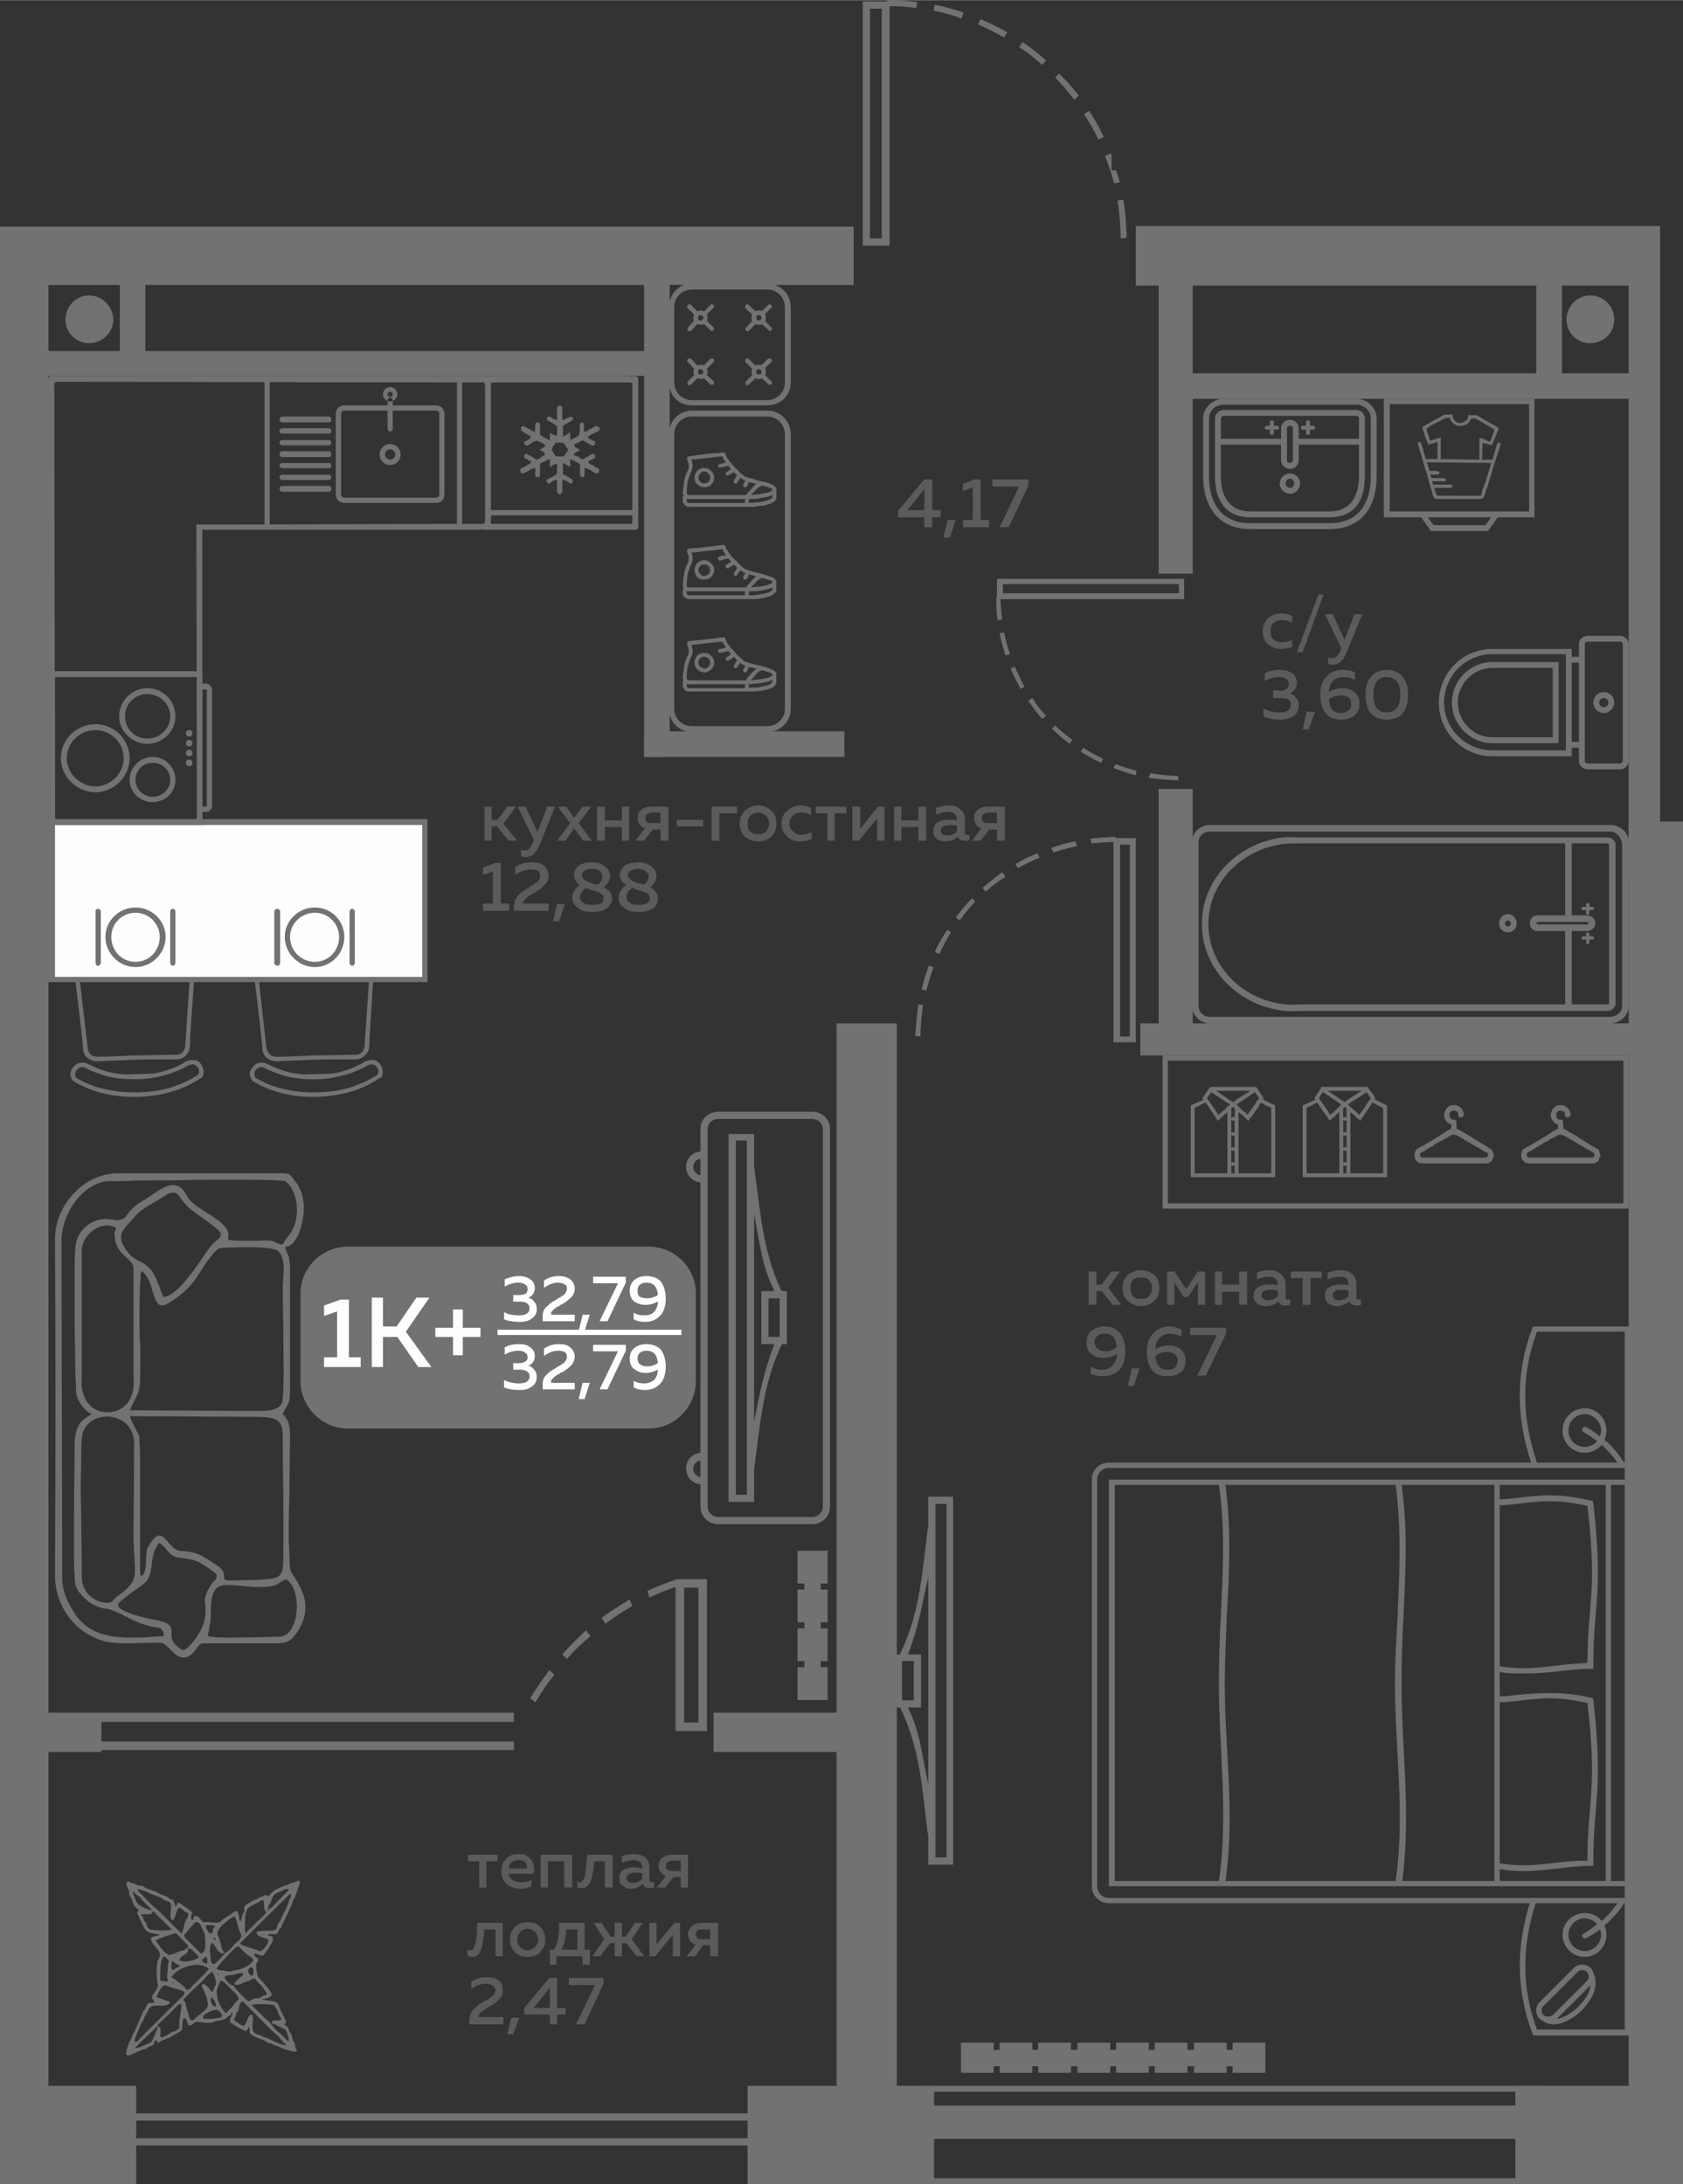 <?xml version="1.0" encoding="UTF-8"?>
<!DOCTYPE svg PUBLIC "-//W3C//DTD SVG 1.1//EN" "http://www.w3.org/Graphics/SVG/1.1/DTD/svg11.dtd">
<!-- Creator: CorelDRAW 2020 (64-Bit) -->
<svg xmlns="http://www.w3.org/2000/svg" xml:space="preserve" width="440px" height="571px" version="1.1" style="shape-rendering:geometricPrecision; text-rendering:geometricPrecision; image-rendering:optimizeQuality; fill-rule:evenodd; clip-rule:evenodd"
viewBox="0 0 25.71 33.36"
 xmlns:xlink="http://www.w3.org/1999/xlink"
 xmlns:xodm="http://www.corel.com/coreldraw/odm/2003">
 <rect x="0" y="0" width="25.71" height="33.36" fill="#333333" stroke="none"/>
 <defs>
  <style type="text/css">
   <![CDATA[
    .fil3 {fill:#FEFEFE}
    .fil0 {fill:#727271}
    .fil4 {fill:#727271}
    .fil5 {fill:#FEFEFE}
    .fil6 {fill:#FEFEFE;fill-rule:nonzero}
    .fil2 {fill:#727271;fill-rule:nonzero}
    .fil1 {fill:#5B5B5B;fill-rule:nonzero}
   ]]>
  </style>
 </defs>
 <g id="Слой_x0020_1">
  <g id="_1785003149760">
   <g>
    <polygon class="fil0" points="24.88,32.34 24.88,12.55 25.71,12.55 25.71,32.34 "/>
    <polygon class="fil0" points="25.02,13.52 25.02,12.55 25.71,12.55 25.71,13.52 "/>
    <polygon class="fil0" points="13.7,15.63 12.78,15.63 12.78,32.49 13.7,32.49 "/>
    <polygon class="fil0" points="10.23,11.56 9.84,11.56 9.84,3.79 10.23,3.79 "/>
    <polygon class="fil0" points="0.74,32.11 0,32.11 0,3.79 0.74,3.79 "/>
    <polygon class="fil0" points="9.98,5.36 9.98,5.74 0.58,5.74 0.58,5.36 "/>
    <polygon class="fil0" points="1.83,3.91 2.22,3.91 2.22,5.54 1.83,5.54 "/>
    <path class="fil1" d="M7.51 12.84l-0.11 0 0 -0.52 0.11 0 0 0.2 0.09 0 0.15 -0.2 0.13 0 -0.19 0.26 0.21 0.26 -0.13 0 -0.18 -0.22 -0.08 0 0 0.22zm0.7 -0.13l0.15 -0.39 0.12 0 -0.24 0.59c-0.05,0.12 -0.12,0.18 -0.21,0.18 -0.02,0 -0.04,-0.01 -0.07,-0.01l0 -0.1c0.02,0 0.04,0.01 0.06,0.01 0.05,0 0.09,-0.04 0.12,-0.12l0.02 -0.03 -0.25 -0.52 0.12 0 0.18 0.39zm0.69 -0.39l0.13 0 -0.19 0.25 0.2 0.27 -0.13 0 -0.14 -0.19 -0.13 0.19 -0.13 0 0.2 -0.27 -0.19 -0.25 0.13 0 0.12 0.17 0.13 -0.17zm0.34 0.52l-0.12 0 0 -0.52 0.12 0 0 0.21 0.26 0 0 -0.21 0.11 0 0 0.52 -0.11 0 0 -0.21 -0.26 0 0 0.21zm0.6 0l-0.13 0 0.14 -0.19c-0.03,-0.01 -0.06,-0.03 -0.08,-0.06 -0.02,-0.03 -0.03,-0.06 -0.03,-0.1 0,-0.05 0.02,-0.09 0.05,-0.12 0.04,-0.03 0.09,-0.05 0.15,-0.05l0.27 0 0 0.52 -0.12 0 0 -0.17 -0.12 0 -0.13 0.17zm0.04 -0.4c-0.02,0.01 -0.02,0.03 -0.02,0.05 0,0.03 0,0.05 0.02,0.06 0.02,0.02 0.05,0.02 0.08,0.02l0.13 0 0 -0.16 -0.13 0c-0.03,0 -0.06,0.01 -0.08,0.03zm0.46 0.08l0.4 0 0 0.1 -0.4 0 0 -0.1zm0.65 0.32l-0.12 0 0 -0.52 0.39 0 0 0.1 -0.27 0 0 0.42zm0.39 -0.06c-0.05,-0.05 -0.08,-0.12 -0.08,-0.2 0,-0.09 0.03,-0.15 0.08,-0.2 0.06,-0.05 0.13,-0.08 0.2,-0.08 0.08,0 0.15,0.03 0.2,0.08 0.06,0.05 0.08,0.11 0.08,0.2 0,0.08 -0.02,0.15 -0.08,0.2 -0.05,0.05 -0.12,0.07 -0.2,0.07 -0.07,0 -0.14,-0.02 -0.2,-0.07zm0.32 -0.08c0.03,-0.03 0.05,-0.07 0.05,-0.12 0,-0.05 -0.02,-0.09 -0.05,-0.12 -0.03,-0.03 -0.07,-0.05 -0.12,-0.05 -0.05,0 -0.09,0.02 -0.12,0.05 -0.03,0.03 -0.04,0.07 -0.04,0.12 0,0.05 0.01,0.09 0.04,0.12 0.03,0.03 0.07,0.04 0.12,0.04 0.05,0 0.09,-0.01 0.12,-0.04zm0.24 -0.12c0,-0.09 0.03,-0.16 0.09,-0.2 0.06,-0.05 0.12,-0.08 0.2,-0.08 0.06,0 0.12,0.02 0.16,0.04l0 0.11c-0.04,-0.03 -0.09,-0.04 -0.14,-0.04 -0.05,0 -0.1,0.01 -0.13,0.04 -0.04,0.03 -0.06,0.07 -0.06,0.13 0,0.05 0.02,0.09 0.06,0.12 0.03,0.03 0.07,0.05 0.12,0.05 0.06,0 0.11,-0.02 0.16,-0.04l0 0.1c-0.05,0.03 -0.11,0.04 -0.18,0.04 -0.07,0 -0.14,-0.02 -0.19,-0.07 -0.06,-0.05 -0.09,-0.11 -0.09,-0.2zm0.81 0.26l-0.11 0 0 -0.42 -0.18 0 0 -0.1 0.47 0 0 0.1 -0.18 0 0 0.42zm0.37 0l-0.1 0 0 -0.52 0.12 0 0 0.34 0.27 -0.34 0.1 0 0 0.52 -0.11 0 0 -0.34 -0.28 0.34zm0.65 0l-0.11 0 0 -0.52 0.11 0 0 0.21 0.26 0 0 -0.21 0.12 0 0 0.52 -0.12 0 0 -0.21 -0.26 0 0 0.21zm0.97 -0.12c0,0.02 0.01,0.03 0.03,0.03 0.01,0 0.03,0 0.04,0l0 0.08c-0.02,0.01 -0.05,0.01 -0.07,0.01 -0.06,0 -0.09,-0.02 -0.11,-0.06 -0.05,0.05 -0.12,0.07 -0.19,0.07 -0.05,0 -0.1,-0.01 -0.13,-0.04 -0.04,-0.03 -0.05,-0.07 -0.05,-0.12 0,-0.06 0.02,-0.1 0.06,-0.13 0.05,-0.03 0.1,-0.04 0.17,-0.04 0.04,0 0.08,0 0.13,0.01l0 -0.02c0,-0.03 -0.01,-0.05 -0.03,-0.07 -0.03,-0.03 -0.06,-0.04 -0.1,-0.04 -0.07,0 -0.13,0.02 -0.19,0.04l0 -0.1c0.07,-0.02 0.13,-0.04 0.2,-0.04 0.07,0 0.13,0.02 0.17,0.06 0.05,0.04 0.07,0.09 0.07,0.17l0 0.19zm-0.23 -0.12c-0.04,0 -0.07,0.01 -0.1,0.02 -0.02,0.01 -0.04,0.03 -0.04,0.06 0,0.03 0.01,0.05 0.03,0.06 0.02,0.01 0.04,0.02 0.07,0.02 0.06,0 0.11,-0.02 0.15,-0.06l0 -0.09c-0.04,-0.01 -0.08,-0.01 -0.11,-0.01zm0.47 0.24l-0.13 0 0.14 -0.19c-0.03,-0.01 -0.06,-0.03 -0.08,-0.06 -0.02,-0.03 -0.03,-0.06 -0.03,-0.1 0,-0.05 0.02,-0.09 0.05,-0.12 0.04,-0.03 0.09,-0.05 0.15,-0.05l0.27 0 0 0.52 -0.12 0 0 -0.17 -0.12 0 -0.13 0.17zm0.04 -0.4c-0.02,0.01 -0.02,0.03 -0.02,0.05 0,0.03 0,0.05 0.02,0.06 0.02,0.02 0.05,0.02 0.08,0.02l0.13 0 0 -0.16 -0.13 0c-0.03,0 -0.06,0.01 -0.08,0.03zm-7.46 0.74l0.09 0 0 0.62 0.13 0 0 0.11 -0.4 0 0 -0.11 0.15 0 0 -0.49 -0.15 0.05 0 -0.11 0.18 -0.07zm0.31 0.06c0.08,-0.05 0.16,-0.07 0.25,-0.07 0.08,0 0.14,0.01 0.19,0.05 0.04,0.04 0.07,0.09 0.07,0.15 0,0.06 -0.02,0.11 -0.06,0.14 -0.03,0.04 -0.08,0.08 -0.15,0.12 0,0 -0.01,0.01 -0.02,0.02 -0.02,0 -0.03,0.01 -0.03,0.01 -0.01,0.01 -0.02,0.01 -0.03,0.02 -0.01,0 -0.02,0.01 -0.02,0.01 -0.01,0.01 -0.02,0.01 -0.02,0.02 -0.01,0.01 -0.02,0.01 -0.02,0.02 -0.01,0 -0.01,0.01 -0.02,0.01 -0.01,0.01 -0.01,0.02 -0.01,0.02 0,0.01 -0.01,0.01 -0.01,0.02 0,0.01 0,0.02 0,0.02l0.39 0 0 0.11 -0.53 0 0 -0.05c0,-0.04 0.01,-0.08 0.02,-0.11 0.01,-0.03 0.03,-0.06 0.06,-0.09 0.02,-0.02 0.05,-0.04 0.06,-0.05 0.02,-0.01 0.05,-0.03 0.09,-0.05 0,-0.01 0,-0.01 0.01,-0.01 0,0 0,0 0,-0.01 0.06,-0.03 0.1,-0.06 0.12,-0.07 0.03,-0.03 0.04,-0.06 0.04,-0.1 0,-0.03 -0.01,-0.05 -0.03,-0.07 -0.03,-0.01 -0.07,-0.02 -0.11,-0.02 -0.08,0 -0.16,0.03 -0.24,0.08l0 -0.12zm0.67 0.83l-0.09 0 0.06 -0.26 0.12 0 -0.09 0.26zm0.23 -0.71c0,-0.05 0.02,-0.1 0.07,-0.14 0.04,-0.03 0.11,-0.05 0.2,-0.05 0.09,0 0.15,0.02 0.2,0.06 0.05,0.04 0.08,0.09 0.08,0.14 0,0.07 -0.03,0.13 -0.1,0.18 0.09,0.04 0.13,0.1 0.13,0.17 0,0.06 -0.03,0.11 -0.08,0.15 -0.05,0.04 -0.12,0.06 -0.22,0.06 -0.1,0 -0.18,-0.02 -0.23,-0.07 -0.05,-0.04 -0.08,-0.09 -0.08,-0.15 0,-0.04 0.01,-0.07 0.03,-0.1 0.02,-0.04 0.05,-0.07 0.09,-0.09 -0.06,-0.04 -0.09,-0.09 -0.09,-0.16zm0.29 0.24c-0.05,-0.02 -0.09,-0.03 -0.11,-0.04 -0.03,0.02 -0.05,0.04 -0.06,0.06 -0.02,0.03 -0.03,0.05 -0.03,0.08 0,0.04 0.02,0.07 0.05,0.09 0.03,0.02 0.08,0.03 0.14,0.03 0.05,0 0.09,-0.01 0.13,-0.02 0.03,-0.02 0.04,-0.05 0.04,-0.07 0,-0.02 0,-0.03 0,-0.04 -0.01,-0.02 -0.02,-0.03 -0.03,-0.03 -0.01,-0.01 -0.02,-0.02 -0.03,-0.03 -0.02,0 -0.03,-0.01 -0.04,-0.01 -0.02,-0.01 -0.03,-0.01 -0.05,-0.02 0,0 -0.01,0 -0.01,0 0,0 0,0 0,0 0,0 0,0 0,0zm0.14 -0.21c0,-0.04 -0.01,-0.06 -0.04,-0.09 -0.03,-0.02 -0.07,-0.03 -0.12,-0.03 -0.05,0 -0.08,0.01 -0.11,0.03 -0.03,0.01 -0.04,0.04 -0.04,0.06 0,0.03 0.01,0.05 0.02,0.06 0.02,0.02 0.04,0.03 0.05,0.04 0.02,0.01 0.04,0.01 0.08,0.03 0,0 0.01,0 0.01,0 0.03,0.01 0.06,0.02 0.08,0.02 0.05,-0.03 0.07,-0.08 0.07,-0.12zm0.27 -0.03c0,-0.05 0.03,-0.1 0.07,-0.14 0.05,-0.03 0.12,-0.05 0.21,-0.05 0.08,0 0.15,0.02 0.2,0.06 0.05,0.04 0.08,0.09 0.08,0.14 0,0.07 -0.03,0.13 -0.1,0.18 0.08,0.04 0.12,0.1 0.12,0.17 0,0.06 -0.02,0.11 -0.07,0.15 -0.05,0.04 -0.13,0.06 -0.23,0.06 -0.1,0 -0.17,-0.02 -0.22,-0.07 -0.06,-0.04 -0.08,-0.09 -0.08,-0.15 0,-0.04 0.01,-0.07 0.03,-0.1 0.02,-0.04 0.05,-0.07 0.09,-0.09 -0.07,-0.04 -0.1,-0.09 -0.1,-0.16zm0.29 0.24c-0.05,-0.02 -0.08,-0.03 -0.1,-0.04 -0.03,0.02 -0.05,0.04 -0.07,0.06 -0.01,0.03 -0.02,0.05 -0.02,0.08 0,0.04 0.02,0.07 0.05,0.09 0.03,0.02 0.08,0.03 0.14,0.03 0.05,0 0.09,-0.01 0.12,-0.02 0.03,-0.02 0.05,-0.05 0.05,-0.07 0,-0.02 0,-0.03 -0.01,-0.04 0,-0.02 -0.01,-0.03 -0.02,-0.03 -0.01,-0.01 -0.02,-0.02 -0.04,-0.03 -0.01,0 -0.02,-0.01 -0.04,-0.01 -0.01,-0.01 -0.03,-0.01 -0.05,-0.02 0,0 0,0 0,0 0,0 0,0 0,0 -0.01,0 -0.01,0 -0.01,0zm0.15 -0.21c0,-0.04 -0.02,-0.06 -0.05,-0.09 -0.03,-0.02 -0.07,-0.03 -0.12,-0.03 -0.04,0 -0.08,0.01 -0.11,0.03 -0.02,0.01 -0.04,0.04 -0.04,0.06 0,0.03 0.01,0.05 0.03,0.06 0.02,0.02 0.03,0.03 0.05,0.04 0.01,0.01 0.04,0.01 0.07,0.03 0.01,0 0.01,0 0.02,0 0.03,0.01 0.05,0.02 0.08,0.02 0.04,-0.03 0.07,-0.08 0.07,-0.12z"/>
    <polygon class="fil0" points="17.35,4.36 17.35,3.45 25.36,3.45 25.36,4.36 "/>
    <polygon class="fil0" points="24.88,13.37 24.88,3.65 25.36,3.65 25.36,13.37 "/>
    <polygon class="fil0" points="25.1,5.7 25.1,6.09 18.02,6.09 18.02,5.7 "/>
    <polygon class="fil0" points="23.47,4.18 23.86,4.18 23.86,5.81 23.47,5.81 "/>
    <polygon class="fil0" points="18.22,8.76 17.7,8.76 17.7,3.79 18.22,3.79 "/>
    <polygon class="fil0" points="18.22,16.09 17.7,16.09 17.7,12.05 18.22,12.05 "/>
    <polygon class="fil0" points="12.9,11.17 12.9,11.56 9.84,11.56 9.84,11.17 "/>
    <polygon class="fil0" points="25.03,15.63 25.03,16.12 17.42,16.12 17.42,15.63 "/>
    <polygon class="fil0" points="0,4.35 13.04,4.35 13.04,3.46 0,3.46 "/>
    <path class="fil1" d="M16.75 19.93l-0.12 0 0 -0.51 0.12 0 0 0.2 0.08 0 0.15 -0.2 0.13 0 -0.18 0.25 0.2 0.26 -0.13 0 -0.17 -0.21 -0.08 0 0 0.21zm0.48 -0.06c-0.05,-0.04 -0.08,-0.11 -0.08,-0.2 0,-0.08 0.03,-0.15 0.08,-0.2 0.06,-0.04 0.13,-0.07 0.2,-0.07 0.08,0 0.15,0.03 0.2,0.07 0.06,0.05 0.08,0.12 0.08,0.2 0,0.09 -0.02,0.16 -0.08,0.2 -0.05,0.05 -0.12,0.08 -0.2,0.08 -0.07,0 -0.14,-0.03 -0.2,-0.08zm0.32 -0.07c0.03,-0.03 0.05,-0.08 0.05,-0.13 0,-0.05 -0.02,-0.09 -0.05,-0.12 -0.03,-0.03 -0.07,-0.04 -0.12,-0.04 -0.05,0 -0.09,0.01 -0.12,0.04 -0.03,0.03 -0.04,0.07 -0.04,0.12 0,0.05 0.01,0.1 0.04,0.13 0.03,0.03 0.07,0.04 0.12,0.04 0.05,0 0.09,-0.01 0.12,-0.04zm0.39 0.13l-0.11 0 0 -0.51 0.11 0 0.18 0.27 0.18 -0.27 0.11 0 0 0.51 -0.11 0 0 -0.35 -0.15 0.23 -0.07 0 -0.14 -0.23 0 0.35zm0.73 0l-0.11 0 0 -0.51 0.11 0 0 0.2 0.26 0 0 -0.2 0.12 0 0 0.51 -0.12 0 0 -0.2 -0.26 0 0 0.2zm0.97 -0.12c0,0.03 0.01,0.04 0.03,0.04 0.01,0 0.02,0 0.04,-0.01l0 0.09c-0.02,0.01 -0.05,0.01 -0.08,0.01 -0.05,0 -0.08,-0.02 -0.1,-0.06 -0.05,0.04 -0.12,0.07 -0.19,0.07 -0.06,0 -0.1,-0.02 -0.13,-0.04 -0.04,-0.03 -0.06,-0.07 -0.06,-0.12 0,-0.06 0.03,-0.11 0.07,-0.13 0.05,-0.03 0.1,-0.04 0.17,-0.04 0.04,0 0.08,0 0.13,0.01l0 -0.02c0,-0.03 -0.01,-0.06 -0.04,-0.08 -0.02,-0.02 -0.05,-0.03 -0.1,-0.03 -0.06,0 -0.12,0.02 -0.18,0.04l0 -0.1c0.06,-0.03 0.13,-0.04 0.2,-0.04 0.07,0 0.13,0.02 0.17,0.06 0.04,0.04 0.07,0.09 0.07,0.17l0 0.18zm-0.23 -0.11c-0.04,0 -0.07,0 -0.1,0.02 -0.02,0.01 -0.04,0.03 -0.04,0.06 0,0.03 0.01,0.04 0.03,0.06 0.02,0.01 0.04,0.02 0.07,0.02 0.06,0 0.11,-0.02 0.15,-0.06l0 -0.09c-0.04,-0.01 -0.08,-0.01 -0.11,-0.01zm0.61 0.23l-0.12 0 0 -0.41 -0.18 0 0 -0.1 0.47 0 0 0.1 -0.17 0 0 0.41zm0.7 -0.12c0,0.03 0.01,0.04 0.04,0.04 0.01,0 0.02,0 0.03,-0.01l0 0.09c-0.02,0.01 -0.04,0.01 -0.07,0.01 -0.05,0 -0.09,-0.02 -0.1,-0.06 -0.06,0.04 -0.13,0.07 -0.2,0.07 -0.05,0 -0.09,-0.02 -0.13,-0.04 -0.03,-0.03 -0.05,-0.07 -0.05,-0.12 0,-0.06 0.02,-0.11 0.07,-0.13 0.04,-0.03 0.1,-0.04 0.16,-0.04 0.04,0 0.09,0 0.13,0.01l0 -0.02c0,-0.03 -0.01,-0.06 -0.03,-0.08 -0.02,-0.02 -0.06,-0.03 -0.1,-0.03 -0.07,0 -0.13,0.02 -0.19,0.04l0 -0.1c0.07,-0.03 0.14,-0.04 0.2,-0.04 0.08,0 0.13,0.02 0.18,0.06 0.04,0.04 0.06,0.09 0.06,0.17l0 0.18zm-0.23 -0.11c-0.04,0 -0.07,0 -0.09,0.02 -0.03,0.01 -0.04,0.03 -0.04,0.06 0,0.03 0.01,0.04 0.03,0.06 0.01,0.01 0.04,0.02 0.06,0.02 0.06,0 0.11,-0.02 0.15,-0.06l0 -0.09c-0.04,-0.01 -0.07,-0.01 -0.11,-0.01zm-3.89 0.81c0,-0.08 0.02,-0.14 0.07,-0.18 0.06,-0.04 0.12,-0.07 0.2,-0.07 0.11,0 0.19,0.04 0.24,0.1 0.05,0.07 0.08,0.16 0.08,0.28 0,0.13 -0.03,0.22 -0.1,0.29 -0.06,0.06 -0.14,0.09 -0.24,0.09 -0.07,0 -0.13,-0.01 -0.19,-0.04l0 -0.11c0.05,0.03 0.11,0.05 0.18,0.05 0.06,0 0.11,-0.02 0.15,-0.06 0.04,-0.04 0.07,-0.1 0.08,-0.18 -0.07,0.04 -0.14,0.06 -0.22,0.06 -0.07,0 -0.13,-0.02 -0.18,-0.06 -0.05,-0.04 -0.07,-0.1 -0.07,-0.17zm0.28 -0.14c-0.05,0 -0.09,0.01 -0.11,0.03 -0.03,0.02 -0.05,0.06 -0.05,0.1 0,0.05 0.02,0.08 0.05,0.1 0.03,0.03 0.07,0.04 0.12,0.04 0.06,0 0.12,-0.02 0.17,-0.07 -0.01,-0.13 -0.07,-0.2 -0.18,-0.2zm0.44 0.8l-0.09 0 0.06 -0.27 0.12 0 -0.09 0.27zm0.33 -0.56c0.06,-0.04 0.13,-0.06 0.21,-0.06 0.07,0 0.13,0.02 0.18,0.06 0.05,0.04 0.07,0.1 0.07,0.17 0,0.08 -0.02,0.14 -0.07,0.18 -0.06,0.04 -0.12,0.06 -0.2,0.06 -0.11,0 -0.19,-0.03 -0.24,-0.09 -0.05,-0.07 -0.08,-0.16 -0.08,-0.28 0,-0.13 0.03,-0.22 0.1,-0.29 0.06,-0.06 0.14,-0.1 0.24,-0.1 0.07,0 0.13,0.02 0.19,0.05l0 0.11c-0.05,-0.03 -0.11,-0.05 -0.18,-0.05 -0.06,0 -0.11,0.02 -0.15,0.06 -0.04,0.03 -0.07,0.09 -0.07,0.18zm0 0.1c0.01,0.14 0.07,0.21 0.18,0.21 0.05,0 0.09,-0.01 0.12,-0.03 0.02,-0.03 0.04,-0.06 0.04,-0.11 0,-0.04 -0.02,-0.08 -0.05,-0.1 -0.03,-0.02 -0.07,-0.03 -0.11,-0.03 -0.07,0 -0.13,0.02 -0.18,0.06zm0.53 -0.43l0.55 0 0 0.09 -0.31 0.64 -0.13 0 0.3 -0.62 -0.41 0 0 -0.11z"/>
    <path class="fil1" d="M14.12 7.32l0.12 0 0 0.47 0.13 0 0 0.11 -0.13 0 0 0.15 -0.12 0 0 -0.15 -0.4 0 0 -0.1 0.4 -0.48zm0 0.47l0 -0.32 -0.26 0.32 0.26 0zm0.39 0.42l-0.1 0 0.07 -0.27 0.12 0 -0.09 0.27zm0.38 -0.89l0.09 0 0 0.62 0.13 0 0 0.11 -0.4 0 0 -0.11 0.15 0 0 -0.5 -0.15 0.06 0 -0.11 0.18 -0.07zm0.27 0l0.55 0 0 0.1 -0.3 0.63 -0.14 0 0.3 -0.62 -0.41 0 0 -0.11z"/>
    <path class="fil1" d="M19.29 9.65c0,-0.09 0.03,-0.16 0.08,-0.21 0.06,-0.05 0.13,-0.07 0.21,-0.07 0.06,0 0.11,0.01 0.16,0.04l0 0.1c-0.05,-0.02 -0.09,-0.04 -0.15,-0.04 -0.05,0 -0.09,0.01 -0.13,0.04 -0.04,0.03 -0.05,0.07 -0.05,0.13 0,0.06 0.01,0.1 0.05,0.13 0.04,0.03 0.08,0.04 0.13,0.04 0.05,0 0.1,-0.01 0.15,-0.04l0 0.11c-0.05,0.02 -0.11,0.03 -0.17,0.03 -0.08,0 -0.14,-0.02 -0.2,-0.07 -0.05,-0.04 -0.08,-0.11 -0.08,-0.19zm0.61 0.31l-0.09 0 0.33 -0.88 0.08 0 -0.32 0.88zm0.64 -0.19l0.15 -0.39 0.12 0 -0.24 0.59c-0.05,0.12 -0.12,0.18 -0.21,0.18 -0.02,0 -0.04,0 -0.07,-0.01l0 -0.1c0.02,0.01 0.04,0.01 0.06,0.01 0.05,0 0.1,-0.04 0.13,-0.12l0.01 -0.03 -0.25 -0.52 0.12 0 0.18 0.39zm-0.73 0.66c0,0.04 -0.01,0.07 -0.03,0.1 -0.02,0.03 -0.05,0.05 -0.08,0.06 0.04,0.01 0.07,0.03 0.1,0.07 0.03,0.03 0.04,0.07 0.04,0.12 0,0.07 -0.03,0.12 -0.08,0.16 -0.05,0.03 -0.12,0.05 -0.2,0.05 -0.1,0 -0.18,-0.01 -0.26,-0.05l0 -0.12c0.07,0.04 0.16,0.06 0.25,0.06 0.11,0 0.17,-0.04 0.17,-0.12 0,-0.07 -0.05,-0.1 -0.15,-0.1l-0.12 0 0 -0.12 0.1 0.01c0.05,0 0.08,-0.01 0.1,-0.03 0.03,-0.02 0.04,-0.04 0.04,-0.07 0,-0.04 -0.01,-0.06 -0.04,-0.08 -0.03,-0.02 -0.07,-0.03 -0.11,-0.03 -0.08,0 -0.15,0.02 -0.22,0.06l0 -0.12c0.06,-0.03 0.14,-0.05 0.23,-0.05 0.08,0 0.14,0.02 0.19,0.05 0.05,0.04 0.07,0.09 0.07,0.15zm0.18 0.71l-0.09 0 0.06 -0.27 0.13 0 -0.1 0.27zm0.31 -0.57c0.06,-0.04 0.14,-0.06 0.21,-0.06 0.07,0 0.13,0.02 0.18,0.06 0.05,0.04 0.08,0.1 0.08,0.18 0,0.07 -0.03,0.13 -0.08,0.18 -0.05,0.04 -0.12,0.06 -0.2,0.06 -0.11,0 -0.19,-0.03 -0.24,-0.1 -0.05,-0.06 -0.08,-0.15 -0.08,-0.27 0,-0.13 0.03,-0.23 0.1,-0.29 0.06,-0.07 0.14,-0.1 0.24,-0.1 0.07,0 0.13,0.01 0.19,0.04l0 0.12c-0.05,-0.04 -0.11,-0.05 -0.17,-0.05 -0.07,0 -0.12,0.02 -0.16,0.05 -0.04,0.04 -0.07,0.1 -0.07,0.18zm0 0.11c0.01,0.14 0.07,0.21 0.18,0.21 0.05,0 0.09,-0.02 0.12,-0.04 0.03,-0.02 0.04,-0.05 0.04,-0.1 0,-0.05 -0.01,-0.08 -0.04,-0.1 -0.04,-0.02 -0.07,-0.03 -0.12,-0.03 -0.07,0 -0.13,0.02 -0.18,0.06zm0.64 0.21c-0.06,-0.07 -0.08,-0.17 -0.08,-0.28 0,-0.11 0.02,-0.2 0.08,-0.27 0.05,-0.07 0.14,-0.11 0.24,-0.11 0.11,0 0.2,0.04 0.25,0.11 0.06,0.07 0.08,0.16 0.08,0.27 0,0.11 -0.02,0.21 -0.08,0.28 -0.05,0.07 -0.14,0.1 -0.25,0.1 -0.1,0 -0.19,-0.03 -0.24,-0.1zm0.24 -0.01c0.14,0 0.21,-0.09 0.21,-0.27 0,-0.18 -0.07,-0.27 -0.21,-0.27 -0.13,0 -0.2,0.09 -0.2,0.27 0,0.18 0.07,0.27 0.2,0.27z"/>
    <path class="fil2" d="M14.01 0.03c-0.16,-0.02 -0.31,-0.03 -0.46,-0.03l0 0.09c0.15,0 0.3,0.01 0.45,0.03l0.01 -0.09zm2.97 2.35l0 0.22 0.07 0c0.02,0.06 0.04,0.12 0.06,0.18l-0.09 0.02c-0.04,-0.14 -0.08,-0.28 -0.14,-0.42l0.09 -0.04 0.01 0.04zm0.23 1.25c0,-0.15 -0.02,-0.43 -0.05,-0.58l-0.09 0.01c0.03,0.15 0.05,0.43 0.05,0.58l0.09 -0.01zm-0.35 -1.54c-0.06,-0.14 -0.14,-0.27 -0.22,-0.4l-0.08 0.05c0.08,0.12 0.16,0.26 0.22,0.39l0.08 -0.04zm-0.38 -0.63c-0.09,-0.12 -0.19,-0.23 -0.3,-0.34l-0.06 0.06c0.1,0.11 0.2,0.22 0.29,0.34l0.07 -0.06zm-0.5 -0.54c-0.11,-0.1 -0.23,-0.19 -0.36,-0.28l-0.05 0.08c0.13,0.08 0.24,0.17 0.35,0.27l0.06 -0.07zm-0.59 -0.43c-0.13,-0.07 -0.27,-0.14 -0.41,-0.2l-0.04 0.08c0.14,0.06 0.27,0.13 0.4,0.2l0.05 -0.08zm-0.67 -0.3c-0.14,-0.05 -0.29,-0.09 -0.44,-0.12l-0.02 0.09c0.15,0.03 0.29,0.07 0.43,0.12l0.03 -0.09z"/>
    <path class="fil0" d="M13.18 3.75l0.41 0 0 -3.73 -0.41 0 0 3.73zm0.11 -3.62l0.18 0 0 3.51 -0.18 0 0 -3.51z"/>
    <polygon class="fil0" points="25.71,31.86 23.15,31.86 23.15,33.36 25.71,33.36 "/>
    <polygon class="fil0" points="23.59,33.36 14.1,33.36 14.1,33.27 23.59,33.27 "/>
    <polygon class="fil0" points="23.59,31.95 14.1,31.95 14.1,31.86 23.59,31.86 "/>
    <polygon class="fil0" points="23.59,32.67 14.1,32.67 14.1,32.16 23.59,32.16 "/>
    <polygon class="fil0" points="14.27,31.86 11.42,31.86 11.42,33.36 14.27,33.36 "/>
    <polygon class="fil0" points="2.08,31.86 0,31.86 0,33.36 2.08,33.36 "/>
    <path class="fil0" d="M1.36 4.51c0.2,0 0.37,0.17 0.37,0.37 0,0.2 -0.17,0.36 -0.37,0.36 -0.2,0 -0.36,-0.16 -0.36,-0.36 0,-0.2 0.16,-0.37 0.36,-0.37z"/>
    <path class="fil0" d="M24.29 4.51c0.21,0 0.37,0.17 0.37,0.37 0,0.2 -0.16,0.36 -0.37,0.36 -0.2,0 -0.36,-0.16 -0.36,-0.36 0,-0.2 0.16,-0.37 0.36,-0.37z"/>
    <path class="fil0" d="M23.17 14.1c0,-0.07 -0.06,-0.14 -0.13,-0.14 -0.08,0 -0.14,0.07 -0.14,0.14 0,0.08 0.06,0.14 0.14,0.14 0.07,0 0.13,-0.06 0.13,-0.14zm-3.54 1.34c0.09,0.01 0.17,0 0.26,0l4.67 0c0.06,0 0.12,-0.05 0.12,-0.12l0 -2.42c0,-0.06 -0.06,-0.11 -0.12,-0.11l-4.66 0c-0.11,0 -0.21,-0.01 -0.31,0 -0.68,0.09 -1.23,0.63 -1.23,1.32 0,0.71 0.58,1.26 1.27,1.33zm-0.03 -2.55c0.1,-0.01 0.19,-0.01 0.29,-0.01l4.02 0 0 1.1 -0.42 0c-0.07,0 -0.12,0.05 -0.12,0.12 0,0.07 0.05,0.12 0.12,0.12l0.42 0 0 1.12 -4.01 0c-0.09,0 -0.17,0.01 -0.26,0 -0.64,-0.06 -1.18,-0.57 -1.18,-1.23 0,-0.64 0.52,-1.14 1.14,-1.22zm4.41 -0.01l0.55 0c0.01,0 0.02,0.01 0.02,0.02l0 2.42c0,0.02 -0.01,0.02 -0.02,0.02l-0.55 0 0 -1.12 0.23 0c0.07,0 0.13,-0.05 0.13,-0.12 0,-0.07 -0.06,-0.12 -0.13,-0.12l-0.23 0 0 -1.1zm-5.53 2.75c1.92,0 4.21,0 6.12,0 0.15,0 0.28,-0.12 0.28,-0.27l0 -2.5c0,-0.15 -0.13,-0.26 -0.28,-0.26 -1.91,0 -4.2,0 -6.12,0 -0.14,0 -0.27,0.11 -0.27,0.26l0 2.5c0,0.15 0.13,0.27 0.27,0.27zm0 -2.93c1.92,0 4.21,0 6.12,0 0.1,0 0.18,0.11 0.18,0.2l0 2.46c0,0.1 -0.09,0.17 -0.18,0.17 -1.91,0 -4.2,0 -6.12,0 -0.09,0 -0.17,-0.07 -0.17,-0.17l0 -2.5c0,-0.09 0.08,-0.16 0.17,-0.16zm5.7 1.2l0.05 0 0 0.04c0,0.02 0.01,0.03 0.02,0.03l0 0c0.02,0 0.03,-0.01 0.03,-0.03l0 -0.04 0.04 0c0.02,0 0.03,-0.01 0.03,-0.02l0 0c0,-0.02 -0.01,-0.03 -0.03,-0.03l-0.04 0 0 -0.04c0,-0.01 -0.01,-0.02 -0.03,-0.02l0 0c-0.01,0 -0.02,0.01 -0.02,0.02l0 0.04 -0.05 0c-0.01,0 -0.02,0.01 -0.02,0.03l0 0c0,0.01 0.01,0.02 0.02,0.02zm0 0.45l0.05 0 0 0.04c0,0.02 0.01,0.03 0.02,0.03l0 0c0.02,0 0.03,-0.01 0.03,-0.03l0 -0.04 0.04 0c0.02,0 0.03,-0.01 0.03,-0.02l0 0c0,-0.02 -0.01,-0.03 -0.03,-0.03l-0.04 0 0 -0.04c0,-0.01 -0.01,-0.02 -0.03,-0.02l0 0c-0.01,0 -0.02,0.01 -0.02,0.02l0 0.04 -0.05 0c-0.01,0 -0.02,0.01 -0.02,0.03l0 0c0,0.01 0.01,0.02 0.02,0.02zm0.09 -0.25c0,0.01 -0.02,0.02 -0.03,0.02l-0.75 0c-0.01,0 -0.02,-0.01 -0.02,-0.02 0,-0.01 0.01,-0.02 0.02,-0.02l0.75 0c0.01,0 0.03,0.01 0.03,0.02zm-1.19 0c0,0.03 -0.02,0.05 -0.04,0.05 -0.03,0 -0.05,-0.02 -0.05,-0.05 0,-0.02 0.02,-0.04 0.05,-0.04 0.02,0 0.04,0.02 0.04,0.04z"/>
    <path class="fil0" d="M10.3 4.69l0 1.15c0,0.15 0.12,0.27 0.27,0.27l1.15 0c0.15,0 0.27,-0.12 0.27,-0.27l0 -1.15c0,-0.15 -0.12,-0.27 -0.27,-0.27l-1.15 0c-0.15,0 -0.27,0.12 -0.27,0.27zm-0.08 0l0 1.15c0,0.2 0.15,0.35 0.35,0.35l1.15 0c0.2,0 0.36,-0.15 0.36,-0.35l0 -1.15c0,-0.2 -0.16,-0.36 -0.36,-0.36l-1.15 0c-0.2,0 -0.35,0.16 -0.35,0.36z"/>
    <path class="fil0" d="M10.78 4.77c-0.04,-0.04 -0.11,-0.04 -0.15,0 -0.05,0.05 -0.05,0.12 0,0.16 0.04,0.04 0.11,0.04 0.15,0 0.04,-0.04 0.04,-0.11 0,-0.16zm-0.05 0.05c-0.01,-0.01 -0.04,-0.01 -0.06,0 -0.01,0.02 -0.01,0.04 0,0.06 0.02,0.02 0.05,0.02 0.06,0 0.02,-0.02 0.02,-0.04 0,-0.06z"/>
    <path class="fil0" d="M10.9 5l-0.11 -0.11c-0.01,-0.01 -0.03,-0.01 -0.04,0l0 0c-0.02,0.02 -0.02,0.04 0,0.05l0.1 0.1c0.01,0.02 0.03,0.02 0.05,0l0 0c0.01,-0.01 0.01,-0.03 0,-0.04zm-0.34 0.05l0.1 -0.11c0.02,-0.01 0.02,-0.03 0,-0.05l0 0c-0.01,-0.01 -0.03,-0.01 -0.05,0l-0.1 0.11c-0.01,0.01 -0.01,0.03 0,0.05l0 0c0.01,0.01 0.03,0.01 0.05,0zm0.29 -0.39l-0.1 0.1c-0.02,0.01 -0.02,0.03 0,0.04l0 0c0.01,0.02 0.03,0.02 0.05,0l0.1 -0.1c0.01,-0.01 0.01,-0.03 0,-0.04l0 0c-0.02,-0.02 -0.04,-0.02 -0.05,0zm-0.34 0.05l0.1 0.1c0.02,0.02 0.04,0.02 0.05,0l0 0c0.02,-0.01 0.02,-0.03 0,-0.05l-0.1 -0.1c-0.02,-0.02 -0.04,-0.02 -0.05,0l0 0c-0.02,0.01 -0.02,0.03 0,0.05z"/>
    <path class="fil0" d="M10.78 5.6c-0.04,-0.04 -0.11,-0.04 -0.15,0 -0.05,0.04 -0.05,0.11 0,0.15 0.04,0.05 0.11,0.05 0.15,0 0.04,-0.04 0.04,-0.11 0,-0.15zm-0.05 0.05c-0.01,-0.02 -0.04,-0.02 -0.06,0 -0.01,0.01 -0.01,0.04 0,0.06 0.02,0.01 0.05,0.01 0.06,0 0.02,-0.02 0.02,-0.05 0,-0.06z"/>
    <path class="fil0" d="M10.9 5.82l-0.11 -0.1c-0.01,-0.01 -0.03,-0.01 -0.04,0l0 0c-0.02,0.01 -0.02,0.03 0,0.05l0.1 0.1c0.01,0.01 0.03,0.01 0.05,0l0 0c0.01,-0.01 0.01,-0.03 0,-0.05zm-0.34 0.05l0.1 -0.1c0.02,-0.02 0.02,-0.04 0,-0.05l0 0c-0.01,-0.01 -0.03,-0.01 -0.05,0l-0.1 0.1c-0.01,0.02 -0.01,0.04 0,0.05l0 0c0.01,0.02 0.03,0.02 0.05,0zm0.29 -0.39l-0.1 0.1c-0.02,0.02 -0.02,0.04 0,0.05l0 0c0.01,0.01 0.03,0.01 0.05,0l0.1 -0.1c0.01,-0.01 0.01,-0.03 0,-0.05l0 0c-0.02,-0.01 -0.04,-0.01 -0.05,0zm-0.34 0.05l0.1 0.11c0.02,0.01 0.04,0.01 0.05,0l0 0c0.02,-0.01 0.02,-0.04 0,-0.05l-0.1 -0.11c-0.02,-0.01 -0.04,-0.01 -0.05,0l0 0c-0.02,0.02 -0.02,0.04 0,0.05z"/>
    <path class="fil0" d="M11.67 4.77c-0.04,-0.04 -0.11,-0.04 -0.16,0 -0.04,0.05 -0.04,0.12 0,0.16 0.05,0.04 0.12,0.04 0.16,0 0.04,-0.04 0.04,-0.11 0,-0.16zm-0.05 0.05c-0.02,-0.01 -0.04,-0.01 -0.06,0 -0.01,0.02 -0.01,0.04 0,0.06 0.02,0.02 0.04,0.02 0.06,0 0.02,-0.02 0.02,-0.04 0,-0.06z"/>
    <path class="fil0" d="M11.78 5l-0.1 -0.11c-0.01,-0.01 -0.03,-0.01 -0.05,0l0 0c-0.01,0.02 -0.01,0.04 0,0.05l0.11 0.1c0.01,0.02 0.03,0.02 0.04,0l0 0c0.02,-0.01 0.02,-0.03 0,-0.04zm-0.34 0.05l0.11 -0.11c0.01,-0.01 0.01,-0.03 0,-0.05l0 0c-0.01,-0.01 -0.04,-0.01 -0.05,0l-0.1 0.11c-0.02,0.01 -0.02,0.03 0,0.05l0 0c0.01,0.01 0.03,0.01 0.04,0zm0.29 -0.39l-0.1 0.1c-0.01,0.01 -0.01,0.03 0,0.04l0 0c0.02,0.02 0.04,0.02 0.05,0l0.1 -0.1c0.02,-0.01 0.02,-0.03 0,-0.04l0 0c-0.01,-0.02 -0.03,-0.02 -0.05,0zm-0.34 0.05l0.11 0.1c0.01,0.02 0.04,0.02 0.05,0l0 0c0.01,-0.01 0.01,-0.03 0,-0.05l-0.11 -0.1c-0.01,-0.02 -0.03,-0.02 -0.05,0l0 0c-0.01,0.01 -0.01,0.03 0,0.05z"/>
    <path class="fil0" d="M11.67 5.6c-0.04,-0.04 -0.11,-0.04 -0.16,0 -0.04,0.04 -0.04,0.11 0,0.15 0.05,0.05 0.12,0.05 0.16,0 0.04,-0.04 0.04,-0.11 0,-0.15zm-0.05 0.05c-0.02,-0.02 -0.04,-0.02 -0.06,0 -0.01,0.01 -0.01,0.04 0,0.06 0.02,0.01 0.04,0.01 0.06,0 0.02,-0.02 0.02,-0.05 0,-0.06z"/>
    <path class="fil0" d="M11.78 5.82l-0.1 -0.1c-0.01,-0.01 -0.03,-0.01 -0.05,0l0 0c-0.01,0.01 -0.01,0.03 0,0.05l0.11 0.1c0.01,0.01 0.03,0.01 0.04,0l0 0c0.02,-0.01 0.02,-0.03 0,-0.05zm-0.34 0.05l0.11 -0.1c0.01,-0.02 0.01,-0.04 0,-0.05l0 0c-0.01,-0.01 -0.04,-0.01 -0.05,0l-0.1 0.1c-0.02,0.02 -0.02,0.04 0,0.05l0 0c0.01,0.02 0.03,0.02 0.04,0zm0.29 -0.39l-0.1 0.1c-0.01,0.02 -0.01,0.04 0,0.05l0 0c0.02,0.01 0.04,0.01 0.05,0l0.1 -0.1c0.02,-0.01 0.02,-0.03 0,-0.05l0 0c-0.01,-0.01 -0.03,-0.01 -0.05,0zm-0.34 0.05l0.11 0.11c0.01,0.01 0.04,0.01 0.05,0l0 0c0.01,-0.01 0.01,-0.04 0,-0.05l-0.11 -0.11c-0.01,-0.01 -0.03,-0.01 -0.05,0l0 0c-0.01,0.02 -0.01,0.04 0,0.05z"/>
    <path class="fil0" d="M10.3 10.83l0 -4.2c0,-0.15 0.12,-0.27 0.27,-0.27l1.15 0c0.15,0 0.27,0.12 0.27,0.27l0 4.2c0,0.14 -0.12,0.26 -0.27,0.26l-1.15 0c-0.15,0 -0.27,-0.12 -0.27,-0.26zm-0.08 0l0 -4.2c0,-0.2 0.15,-0.36 0.35,-0.36l1.15 0c0.2,0 0.36,0.16 0.36,0.36l0 4.2c0,0.19 -0.16,0.35 -0.36,0.35l-1.15 0c-0.2,0 -0.35,-0.16 -0.35,-0.35z"/>
    <path class="fil0" d="M10.49 9.06l0 -0.03c0.02,0 0.03,0 0.04,0 0.02,0 0.03,0 0.05,0 0,0 0.01,0 0.01,0l0.79 0c0,0 0,0 0,0.01l0 0.05 -0.86 0c-0.01,0 -0.03,-0.01 -0.03,-0.03zm0.95 0.03l0 -0.05c0,-0.01 0.01,-0.01 0.02,-0.01 0.02,0 0.06,0 0.08,0 0.06,0 0.19,-0.03 0.24,-0.05 0.01,0 0.01,-0.01 0.02,-0.01 0,0.02 0,0.04 -0.01,0.05 -0.03,0.03 -0.1,0.04 -0.13,0.05 -0.02,0 -0.06,0.01 -0.08,0.01 -0.03,0.01 -0.08,0.01 -0.11,0.01 -0.02,0 -0.03,0 -0.03,0zm0.03 -0.12c0.01,0 0.01,-0.01 0.02,-0.02l0.04 -0.04c0.02,-0.03 0.07,-0.07 0.1,-0.08 0.01,-0.01 0.01,-0.01 0.03,0 0.03,0.01 0.06,0.02 0.1,0.03 0.03,0.01 0.06,0.02 0.02,0.05 -0.05,0.03 -0.15,0.05 -0.21,0.05l-0.1 0.01zm-0.46 -0.58c0.01,-0.01 0.02,-0.01 0.03,-0.01 0,0.01 0.01,0.04 0.02,0.05l0.03 0.05 -0.07 0.01c-0.03,0.01 -0.05,0.01 -0.05,0.04 0,0.02 0.01,0.03 0.03,0.03 0,0 0.05,-0.01 0.06,-0.02l0.07 -0.01c0,0 0,0.01 0.01,0.01 0,0.01 0,0.01 0.01,0.01 0,0.01 0.01,0.02 0.02,0.03l-0.07 0.04c-0.03,0.02 -0.01,0.06 0.01,0.06l0.01 0c0.01,0 0.06,-0.04 0.07,-0.04l0.02 -0.02 0.05 0.05 -0.04 0.07c-0.01,0.01 -0.01,0.01 -0.01,0.03 0,0.02 0.03,0.04 0.05,0.01l0.05 -0.07 0.02 0.01c0.03,0.03 0.03,0.02 0.06,0.03 -0.01,0.02 -0.04,0.06 -0.04,0.07 0,0.02 0.02,0.03 0.03,0.03 0.03,0 0.03,-0.01 0.04,-0.03l0.02 -0.05c0,0 0.11,0.03 0.12,0.03 -0.01,0 -0.01,0 -0.01,0 -0.01,0.01 -0.03,0.03 -0.04,0.04l-0.1 0.11c0,0.01 -0.01,0.02 -0.01,0.02l-0.79 0c-0.02,0 -0.03,0 -0.05,0 -0.01,0 -0.04,0 -0.05,0 -0.01,0 -0.02,-0.01 -0.02,-0.03 0,-0.09 0.01,-0.16 0.03,-0.23 0.01,0 0.01,-0.01 0.01,-0.02 0.03,-0.09 0.07,-0.12 0.04,-0.23 0,-0.01 -0.01,-0.02 -0.01,-0.02l0.45 -0.05zm-0.58 0.61l0 0.08 0 0c0.01,0.01 0.01,0.02 0.02,0.03 0.03,0.04 0.06,0.04 0.11,0.04l0.82 0c0.04,0 0.07,0 0.1,0l0.05 0c0.03,0 0.11,-0.01 0.14,-0.02 0.01,0 0.03,0 0.04,-0.01 0.01,0 0.02,-0.01 0.04,-0.01 0.05,-0.02 0.09,-0.04 0.11,-0.09l0 -0.01 0 -0.13c0,-0.01 0,-0.01 0,-0.01l-0.01 -0.01c-0.02,-0.05 -0.16,-0.08 -0.22,-0.1 -0.04,-0.01 -0.09,-0.02 -0.13,-0.03 -0.04,-0.01 -0.1,-0.03 -0.13,-0.05 -0.02,-0.01 -0.04,-0.03 -0.06,-0.05 -0.02,-0.02 -0.05,-0.05 -0.07,-0.07l-0.03 -0.03c-0.04,-0.03 -0.1,-0.12 -0.12,-0.16l-0.01 -0.03c0,-0.01 -0.01,-0.02 -0.02,-0.02 -0.01,0 -0.07,0.01 -0.08,0.01 -0.02,0 -0.05,0 -0.07,0.01l-0.27 0.03c-0.04,0 -0.08,0 -0.11,0.01 -0.02,0 -0.02,0 -0.03,0.01 -0.01,0.01 -0.01,0.02 0,0.04 0,0.02 0.01,0.04 0.02,0.06 0,0.03 0,0.04 0,0.07 -0.01,0.05 -0.05,0.1 -0.06,0.16 -0.01,0.03 -0.01,0.04 -0.01,0.07 -0.01,0.03 -0.02,0.13 -0.02,0.16 0.01,0.02 0.01,0.02 0.01,0.03 0,0 0,0 0,0.01l-0.01 0.01c0,0 0,0 0,0zm0.24 -0.29l0 -0.01c0,-0.04 0.04,-0.08 0.08,-0.08 0.05,0 0.07,0.01 0.09,0.05 0.02,0.05 0,0.11 -0.06,0.12 -0.02,0.01 -0.04,0.01 -0.05,0 -0.03,-0.02 -0.06,-0.04 -0.06,-0.08zm-0.06 0c0,0.04 0.02,0.08 0.04,0.1 0.01,0.01 0.02,0.01 0.02,0.02 0.04,0.02 0.06,0.02 0.1,0.02 0.03,0 0.06,-0.01 0.09,-0.03l0.01 -0.02c0.01,0 0.01,0 0.01,-0.01 0.04,-0.05 0.04,-0.12 0,-0.17 -0.01,-0.01 -0.01,-0.01 -0.02,-0.02 -0.05,-0.06 -0.15,-0.06 -0.21,0 -0.02,0.03 -0.04,0.06 -0.04,0.11z"/>
    <path class="fil0" d="M10.49 7.65l0 -0.03c0.02,0 0.03,0 0.04,0 0.02,0 0.03,0 0.05,0 0,0 0.01,0 0.01,0l0.79 0c0,0 0,0 0,0l0 0.06 -0.86 0c-0.01,0 -0.03,-0.01 -0.03,-0.03zm0.95 0.03l0 -0.06c0,0 0.01,0 0.02,0 0.02,0 0.06,0 0.08,0 0.06,-0.01 0.19,-0.03 0.24,-0.05 0.01,-0.01 0.01,-0.01 0.02,-0.01 0,0.02 0,0.04 -0.01,0.05 -0.03,0.02 -0.1,0.04 -0.13,0.05 -0.02,0 -0.06,0.01 -0.08,0.01 -0.03,0 -0.08,0.01 -0.11,0.01 -0.02,0 -0.03,0 -0.03,0zm0.03 -0.12c0.01,0 0.01,-0.02 0.02,-0.02l0.04 -0.04c0.02,-0.03 0.07,-0.07 0.1,-0.08 0.01,-0.01 0.01,-0.01 0.03,0 0.03,0.01 0.06,0.01 0.1,0.03 0.03,0.01 0.06,0.02 0.02,0.05 -0.05,0.03 -0.15,0.04 -0.21,0.05l-0.1 0.01zm-0.46 -0.59c0.01,0 0.02,0 0.03,0 0,0.01 0.01,0.04 0.02,0.05l0.03 0.04 -0.07 0.02c-0.03,0.01 -0.05,0.01 -0.05,0.04 0,0.01 0.01,0.02 0.03,0.02 0,0 0.05,-0.01 0.06,-0.01l0.07 -0.02c0,0.01 0,0.01 0.01,0.02 0,0 0,0.01 0.01,0.01 0,0.01 0.01,0.02 0.02,0.02l-0.07 0.05c-0.03,0.02 -0.01,0.05 0.01,0.05l0.01 0c0.01,0 0.06,-0.03 0.07,-0.04l0.02 -0.01 0.05 0.05 -0.04 0.06c-0.01,0.02 -0.01,0.02 -0.01,0.04 0,0.02 0.03,0.04 0.05,0.01l0.05 -0.07 0.02 0.01c0.03,0.02 0.03,0.02 0.06,0.03 -0.01,0.01 -0.04,0.06 -0.04,0.07 0,0.02 0.02,0.03 0.03,0.03 0.03,0 0.03,-0.01 0.04,-0.03l0.02 -0.05c0,0 0.11,0.03 0.12,0.03 -0.01,0 -0.01,0 -0.01,0 -0.01,0.01 -0.03,0.02 -0.04,0.04l-0.1 0.11c0,0 -0.01,0.02 -0.01,0.02l-0.79 0c-0.02,0 -0.03,0 -0.05,0 -0.01,0 -0.04,0 -0.05,0 -0.01,-0.01 -0.02,-0.02 -0.02,-0.03 0,-0.09 0.01,-0.16 0.03,-0.23 0.01,-0.01 0.01,-0.01 0.01,-0.02 0.03,-0.1 0.07,-0.12 0.04,-0.24 0,0 -0.01,-0.01 -0.01,-0.02l0.45 -0.05zm-0.58 0.61l0 0.08 0 0.01c0.01,0.01 0.01,0.01 0.02,0.03 0.03,0.04 0.06,0.04 0.11,0.04l0.82 0c0.04,0 0.07,0 0.1,0l0.05 0c0.03,-0.01 0.11,-0.02 0.14,-0.02 0.01,0 0.03,-0.01 0.04,-0.01 0.01,-0.01 0.02,-0.01 0.04,-0.01 0.05,-0.02 0.09,-0.04 0.11,-0.09l0 -0.01 0 -0.14c0,0 0,0 0,0l-0.01 -0.01c-0.02,-0.06 -0.16,-0.09 -0.22,-0.1 -0.04,-0.01 -0.09,-0.02 -0.13,-0.04 -0.04,-0.01 -0.1,-0.02 -0.13,-0.04 -0.02,-0.02 -0.04,-0.03 -0.06,-0.05 -0.02,-0.02 -0.05,-0.05 -0.07,-0.07l-0.03 -0.03c-0.04,-0.04 -0.1,-0.12 -0.12,-0.16l-0.01 -0.04c0,-0.01 -0.01,-0.01 -0.02,-0.01 -0.01,0 -0.07,0 -0.08,0.01 -0.02,0 -0.05,0 -0.07,0l-0.27 0.03c-0.04,0.01 -0.08,0.01 -0.11,0.02 -0.02,0 -0.02,0 -0.03,0.01 -0.01,0.01 -0.01,0.02 0,0.03 0,0.03 0.01,0.05 0.02,0.07 0,0.03 0,0.04 0,0.07 -0.01,0.04 -0.05,0.1 -0.06,0.16 -0.01,0.02 -0.01,0.04 -0.01,0.07 -0.01,0.03 -0.02,0.13 -0.02,0.15 0.01,0.02 0.01,0.02 0.01,0.04 0,0 0,0 0,0.01l-0.01 0c0,0 0,0 0,0zm0.24 -0.28l0 -0.01c0,-0.04 0.04,-0.09 0.08,-0.09 0.05,0 0.07,0.02 0.09,0.06 0.02,0.04 0,0.11 -0.06,0.12 -0.02,0 -0.04,0 -0.05,0 -0.03,-0.02 -0.06,-0.05 -0.06,-0.08zm-0.06 0c0,0.04 0.02,0.07 0.04,0.1 0.01,0 0.02,0.01 0.02,0.01 0.04,0.03 0.06,0.03 0.1,0.03 0.03,0 0.06,-0.01 0.09,-0.03l0.01 -0.02c0.01,0 0.01,-0.01 0.01,-0.01 0.04,-0.05 0.04,-0.12 0,-0.17 -0.01,-0.01 -0.01,-0.02 -0.02,-0.02 -0.05,-0.06 -0.15,-0.06 -0.21,0 -0.02,0.03 -0.04,0.06 -0.04,0.11z"/>
    <path class="fil0" d="M10.49 10.48l0 -0.03c0.02,0 0.03,0 0.04,0 0.02,0 0.03,0 0.05,0 0,0 0.01,0 0.01,0l0.79 0c0,0 0,0 0,0l0 0.06 -0.86 0c-0.01,0 -0.03,-0.02 -0.03,-0.03zm0.95 0.02l0 -0.05c0,-0.01 0.01,0 0.02,0 0.02,0 0.06,-0.01 0.08,-0.01 0.06,0 0.19,-0.02 0.24,-0.05 0.01,0 0.01,-0.01 0.02,-0.01 0,0.02 0,0.04 -0.01,0.05 -0.03,0.03 -0.1,0.05 -0.13,0.05 -0.02,0.01 -0.06,0.01 -0.08,0.02 -0.03,0 -0.08,0 -0.11,0 -0.02,0 -0.03,0.01 -0.03,0zm0.03 -0.11c0.01,-0.01 0.01,-0.02 0.02,-0.02l0.04 -0.05c0.02,-0.03 0.07,-0.07 0.1,-0.08 0.01,0 0.01,0 0.03,0 0.03,0.01 0.06,0.02 0.1,0.03 0.03,0.02 0.06,0.03 0.02,0.06 -0.05,0.03 -0.15,0.04 -0.21,0.05l-0.1 0.01zm-0.46 -0.59c0.01,0 0.02,0 0.03,0 0,0.01 0.01,0.03 0.02,0.04l0.03 0.05 -0.07 0.02c-0.03,0 -0.05,0 -0.05,0.03 0,0.02 0.01,0.03 0.03,0.03 0,0 0.05,-0.01 0.06,-0.01l0.07 -0.02c0,0.01 0,0.01 0.01,0.01 0,0.01 0,0.01 0.01,0.02 0,0 0.01,0.01 0.02,0.02l-0.07 0.05c-0.03,0.01 -0.01,0.05 0.01,0.05l0.01 0c0.01,0 0.06,-0.03 0.07,-0.04l0.02 -0.02 0.05 0.05 -0.04 0.07c-0.01,0.02 -0.01,0.02 -0.01,0.03 0,0.02 0.03,0.04 0.05,0.01l0.05 -0.07 0.02 0.02c0.03,0.02 0.03,0.02 0.06,0.03 -0.01,0.01 -0.04,0.06 -0.04,0.07 0,0.01 0.02,0.03 0.03,0.03 0.03,0 0.03,-0.02 0.04,-0.04l0.02 -0.05c0,0.01 0.11,0.03 0.12,0.03 -0.01,0 -0.01,0.01 -0.01,0.01 -0.01,0.01 -0.03,0.02 -0.04,0.03l-0.1 0.11c0,0.01 -0.01,0.03 -0.01,0.03l-0.79 0c-0.02,0 -0.03,0 -0.05,0 -0.01,0 -0.04,0 -0.05,-0.01 -0.01,0 -0.02,-0.01 -0.02,-0.03 0,-0.08 0.01,-0.16 0.03,-0.22 0.01,-0.01 0.01,-0.02 0.01,-0.03 0.03,-0.09 0.07,-0.11 0.04,-0.23 0,-0.01 -0.01,-0.02 -0.01,-0.02l0.45 -0.05zm-0.58 0.61l0 0.08 0 0c0.01,0.02 0.01,0.02 0.02,0.03 0.03,0.05 0.06,0.04 0.11,0.04l0.82 0c0.04,0 0.07,0 0.1,0l0.05 0c0.03,0 0.11,-0.01 0.14,-0.02 0.01,0 0.03,0 0.04,-0.01 0.01,0 0.02,0 0.04,-0.01 0.05,-0.01 0.09,-0.04 0.11,-0.09l0 0 0 -0.14c0,0 0,0 0,0l-0.01 -0.02c-0.02,-0.05 -0.16,-0.08 -0.22,-0.1 -0.04,-0.01 -0.09,-0.02 -0.13,-0.03 -0.04,-0.01 -0.1,-0.03 -0.13,-0.04 -0.02,-0.02 -0.04,-0.04 -0.06,-0.06 -0.02,-0.01 -0.05,-0.04 -0.07,-0.06l-0.03 -0.04c-0.04,-0.03 -0.1,-0.11 -0.12,-0.16l-0.01 -0.03c0,-0.01 -0.01,-0.02 -0.02,-0.02 -0.01,0 -0.07,0.01 -0.08,0.01 -0.02,0 -0.05,0.01 -0.07,0.01l-0.27 0.03c-0.04,0 -0.08,0.01 -0.11,0.01 -0.02,0 -0.02,0 -0.03,0.02 -0.01,0.01 -0.01,0.02 0,0.03 0,0.02 0.01,0.04 0.02,0.06 0,0.03 0,0.05 0,0.08 -0.01,0.04 -0.05,0.09 -0.06,0.15 -0.01,0.03 -0.01,0.04 -0.01,0.07 -0.01,0.03 -0.02,0.13 -0.02,0.16 0.01,0.02 0.01,0.02 0.01,0.03 0,0.01 0,0.01 0,0.01l-0.01 0.01c0,0 0,0 0,0zm0.24 -0.29l0 -0.01c0,-0.04 0.04,-0.08 0.08,-0.08 0.05,0 0.07,0.02 0.09,0.05 0.02,0.05 0,0.11 -0.06,0.13 -0.02,0 -0.04,0 -0.05,-0.01 -0.03,-0.01 -0.06,-0.04 -0.06,-0.08zm-0.06 0c0,0.04 0.02,0.08 0.04,0.1 0.01,0.01 0.02,0.01 0.02,0.02 0.04,0.02 0.06,0.03 0.1,0.03 0.03,0 0.06,-0.02 0.09,-0.04l0.01 -0.02c0.01,0 0.01,0 0.01,0 0.04,-0.06 0.04,-0.13 0,-0.18 -0.01,-0.01 -0.01,-0.01 -0.02,-0.02 -0.05,-0.05 -0.15,-0.05 -0.21,0 -0.02,0.03 -0.04,0.07 -0.04,0.11z"/>
    <path class="fil0" d="M17.76 16.12l7.12 0 0 2.34 -7.12 0 0 -2.34zm0.08 0.08l0 2.18 6.96 0 0 -2.18 -6.96 0z"/>
    <path class="fil0" d="M18.86 17.92l-0.05 0 0 -0.13c0,0 0,0 0,0l0.01 0.01c0.02,0.02 0.04,0 0.04,-0.01l0 0.12c0,0.01 0.01,0.01 0,0.01zm-0.05 -0.36c0.03,0.03 0.05,0.01 0.05,0.01l0 0.19c0,0 -0.02,-0.02 -0.04,-0.01 0,0 0,0.01 -0.01,0.01 0,0 0,0 0,0l0 0.01 0 -0.21zm0 -0.23l0.01 0.01c0,0 0,0 0,0 0.03,0.02 0.04,0 0.04,-0.01l0 0.2c0,0 -0.01,-0.01 -0.03,-0.01 0,0 -0.01,0 -0.01,0 -0.01,0.01 0,0.01 -0.01,0.01l0 -0.2zm0 -0.23c0,0 0,0.01 0.01,0.01 0.02,0.02 0.04,0 0.04,-0.01l0 0.2c-0.01,0 -0.01,-0.01 -0.02,-0.01 -0.02,0 -0.02,0 -0.03,0.02l0 -0.21zm0 -0.02c0,-0.02 0,-0.14 0,-0.15 0,0 0.02,-0.02 0.03,-0.02l0 0c0.01,0 0.01,0 0.01,0.01 0,0 0.01,0.01 0.01,0.01 0.01,0.01 0,0.13 0,0.14 -0.01,0 -0.01,-0.01 -0.02,-0.01 -0.02,0 -0.02,0.01 -0.03,0.02zm-0.56 -0.16l0.06 -0.03c0.01,0 0.01,0 0.01,0 0.01,-0.01 0.09,-0.05 0.1,-0.05l0.16 0.24c0,0.01 0.02,0.03 0.02,0.04 0.01,-0.01 0.01,-0.01 0.01,-0.01 0.01,0 0.01,-0.01 0.01,-0.01l0.07 -0.06c0,0 0,0 0,0l0.02 -0.02c0.01,-0.01 0.03,-0.03 0.04,-0.03l0 0.91c0,0.01 0,0.02 -0.01,0.02l-0.49 0 0 -0.96c0,-0.01 0,0 0,-0.01 0,0 0,0 0,-0.01 0,0 0,-0.01 0,-0.02zm1.17 0.03l0 0.09c0,0.01 0,0.01 0,0.01l0 0.19c0,0 0,0 0,0 0,0.01 0,0.01 0,0.01l0 0.09c0,0.01 0,0.01 0,0.01l0 0.09c0,0.01 0,0.01 0,0.01l0 0.19c0,0 0,0 0,0 0,0.01 0,0.01 0,0.01l0 0.09c0,0.01 0,0.01 0,0.01l0 0.17 -0.5 0 0 -0.93c0.02,0 0.05,0.04 0.07,0.05l0.03 0.03c0,0 0.01,0.01 0.01,0.01l0.04 0.04c0.01,-0.01 0.02,-0.03 0.02,-0.04 0.01,0 0.01,-0.01 0.02,-0.01l0.13 -0.19c0,-0.01 0,-0.02 0.01,-0.02 0,-0.01 0.01,-0.01 0.01,-0.02 0.01,0 0.07,0.04 0.09,0.05 0.01,0 0.02,0 0.03,0.01l0.04 0.02c0,0 0,0.01 0,0.02l0 0.01zm-0.46 -0.13c0,0 0,0 0.01,0 0,-0.01 0,-0.01 0.01,-0.01l0.19 -0.13 0.05 0.07c0.01,0.02 0.02,0.02 0.01,0.03l-0.04 0.05c0,0.01 0,0.01 0,0.01 -0.03,0.04 -0.07,0.1 -0.1,0.14 -0.01,0.01 -0.03,0.04 -0.03,0.05l-0.05 -0.05c-0.01,0 -0.01,0 -0.01,-0.01l-0.01 0c0,-0.01 -0.01,-0.01 -0.02,-0.02 -0.02,-0.02 -0.04,-0.04 -0.06,-0.06l-0.02 -0.02 0.07 -0.05zm-0.35 0.21c0,-0.01 -0.01,-0.02 -0.01,-0.02 0,-0.01 -0.01,-0.01 -0.01,-0.02l-0.14 -0.2c-0.01,-0.01 -0.01,-0.02 -0.01,-0.02l0.05 -0.07c0,0 0.01,-0.01 0.01,-0.02l0.29 0.19c-0.01,0.01 -0.01,0.01 -0.01,0.01 0,0 0,0 0,0l-0.03 0.02c0,0 0,0.01 -0.01,0.01 0,0 0,0.01 -0.01,0.01l-0.01 0.02c0,0 0,0 0,0l-0.02 0.01c0,0 -0.01,0 -0.01,0.01l-0.08 0.07zm0.27 -0.23c-0.05,0.04 -0.03,0.04 -0.08,0.01l-0.05 -0.03c0,-0.01 -0.01,-0.01 -0.01,-0.01l-0.16 -0.11 0.52 0 -0.22 0.14zm-0.39 -0.2c-0.02,0.02 -0.12,0.17 -0.12,0.17 0,0.01 0.01,0.01 0.01,0.03 -0.01,0 -0.13,0.06 -0.14,0.06l-0.02 0.01c-0.01,0.01 -0.03,0.01 -0.03,0.02l0 1.08c0,0.01 0,0.01 0.01,0.01l1.28 0c0,0 0,0 0,-0.01l0 -1.08c0,0 0,-0.01 -0.01,-0.01l-0.18 -0.09c0.01,-0.02 0.03,0 -0.01,-0.05 0,-0.01 -0.01,-0.02 -0.01,-0.02l-0.06 -0.09c-0.03,-0.04 -0.02,-0.03 -0.04,-0.03 -0.02,0 -0.04,0 -0.06,0l-0.62 0z"/>
    <path class="fil0" d="M20.57 17.92l-0.05 0 0 -0.13c0,0 0,0 0,0l0.01 0.01c0.02,0.02 0.03,0 0.04,-0.01l0 0.12c0,0.01 0,0.01 0,0.01zm-0.05 -0.36c0.02,0.03 0.04,0.01 0.05,0.01l0 0.19c0,0 -0.02,-0.02 -0.04,-0.01 0,0 -0.01,0.01 -0.01,0.01 0,0 0,0 0,0l0 0.01 0 -0.21zm0 -0.23l0 0.01c0,0 0.01,0 0.01,0 0.02,0.02 0.03,0 0.04,-0.01l0 0.2c-0.01,0 -0.01,-0.01 -0.03,-0.01 -0.01,0 -0.01,0 -0.01,0 -0.01,0.01 -0.01,0.01 -0.01,0.01l0 -0.2zm0 -0.23c0,0 0,0.01 0.01,0.01 0.02,0.02 0.04,0 0.04,-0.01l0 0.2c-0.01,0 -0.01,-0.01 -0.02,-0.01 -0.03,0 -0.02,0 -0.03,0.02l0 -0.21zm0 -0.02c0,-0.02 -0.01,-0.14 0,-0.15 0,0 0.02,-0.02 0.02,-0.02l0.01 0c0,0 0,0 0.01,0.01 0,0 0.01,0.01 0.01,0.01 0,0.01 0,0.13 0,0.14 -0.01,0 -0.01,-0.01 -0.03,-0.01 -0.01,0 -0.02,0.01 -0.02,0.02zm-0.56 -0.16l0.06 -0.03c0,0 0.01,0 0.01,0 0.01,-0.01 0.09,-0.05 0.09,-0.05l0.17 0.24c0,0.01 0.02,0.03 0.02,0.04 0.01,-0.01 0,-0.01 0.01,-0.01 0,0 0.01,-0.01 0.01,-0.01l0.07 -0.06c0,0 0,0 0,0l0.02 -0.02c0,-0.01 0.03,-0.03 0.04,-0.03l0 0.91c0,0.01 0,0.02 -0.01,0.02l-0.49 0 0 -0.96c0,-0.01 0,0 0,-0.01 0,0 0,0 0,-0.01 0,0 0,-0.01 0,-0.02zm1.17 0.03l0 0.09c0,0.01 0,0.01 0,0.01l0 0.19c0,0 0,0 0,0 0,0.01 0,0.01 0,0.01l0 0.09c0,0.01 0,0.01 0,0.01l0 0.09c0,0.01 0,0.01 0,0.01l0 0.19c0,0 0,0 0,0 0,0.01 0,0.01 0,0.01l0 0.09c0,0.01 0,0.01 0,0.01l0 0.17 -0.5 0 0 -0.93c0.01,0 0.05,0.04 0.07,0.05l0.02 0.03c0.01,0 0.01,0.01 0.02,0.01l0.04 0.04c0.01,-0.01 0.01,-0.03 0.02,-0.04 0,0 0.01,-0.01 0.01,-0.01l0.13 -0.19c0.01,-0.01 0.01,-0.02 0.01,-0.02 0.01,-0.01 0.01,-0.01 0.01,-0.02 0.02,0 0.08,0.04 0.1,0.05 0.01,0 0.01,0 0.02,0.01l0.04 0.02c0.01,0 0.01,0.01 0.01,0.02l0 0.01zm-0.47 -0.13c0.01,0 0.01,0 0.01,0 0.01,-0.01 0.01,-0.01 0.01,-0.01l0.2 -0.13 0.04 0.07c0.02,0.02 0.02,0.02 0.02,0.03l-0.04 0.05c0,0.01 -0.01,0.01 -0.01,0.01 -0.02,0.04 -0.06,0.1 -0.09,0.14 -0.01,0.01 -0.03,0.04 -0.03,0.05l-0.06 -0.05c0,0 0,0 0,-0.01l-0.01 0c-0.01,-0.01 -0.01,-0.01 -0.02,-0.02 -0.02,-0.02 -0.05,-0.04 -0.07,-0.06l-0.02 -0.02 0.07 -0.05zm-0.34 0.21c0,-0.01 -0.01,-0.02 -0.01,-0.02 -0.01,-0.01 -0.01,-0.01 -0.01,-0.02l-0.14 -0.2c-0.01,-0.01 -0.01,-0.02 -0.01,-0.02l0.04 -0.07c0.01,0 0.02,-0.01 0.02,-0.02l0.28 0.19c0,0.01 -0.01,0.01 -0.01,0.01 0,0 0,0 0,0l-0.02 0.02c0,0 -0.01,0.01 -0.01,0.01 0,0 -0.01,0.01 -0.01,0.01l-0.02 0.02c0,0 0,0 0,0l-0.01 0.01c-0.01,0 -0.01,0 -0.01,0.01l-0.08 0.07zm0.26 -0.23c-0.05,0.04 -0.02,0.04 -0.07,0.01l-0.05 -0.03c0,-0.01 -0.01,-0.01 -0.01,-0.01l-0.17 -0.11 0.52 0 -0.22 0.14zm-0.39 -0.2c-0.01,0.02 -0.11,0.17 -0.11,0.17 0,0.01 0.01,0.01 0.01,0.03 -0.01,0 -0.13,0.06 -0.14,0.06l-0.02 0.01c-0.01,0.01 -0.03,0.01 -0.03,0.02l0 1.08c0,0.01 0,0.01 0.01,0.01l1.27 0c0.01,0 0.01,0 0.01,-0.01l0 -1.08c0,0 -0.01,-0.01 -0.01,-0.01l-0.18 -0.09c0.01,-0.02 0.02,0 -0.01,-0.05 -0.01,-0.01 -0.01,-0.02 -0.01,-0.02l-0.07 -0.09c-0.02,-0.04 -0.01,-0.03 -0.03,-0.03 -0.02,0 -0.04,0 -0.06,0l-0.63 0z"/>
    <path class="fil0" d="M21.73 17.68l0.97 0c0.02,0 0.04,-0.03 0.03,-0.06 -0.01,-0.02 -0.02,-0.02 -0.03,-0.02l-0.41 -0.24c-0.04,-0.02 -0.05,-0.03 -0.09,-0.03 -0.02,0 -0.05,0.02 -0.07,0.03l-0.07 0.04c-0.03,0.02 -0.05,0.03 -0.08,0.04l-0.08 0.05c0,0 0,0 0,0.01l-0.07 0.03c0,0 0,0.01 -0.01,0.01l-0.08 0.05c-0.01,0 -0.01,0 -0.01,0 -0.01,0.01 -0.02,0.01 -0.03,0.02 -0.02,0.03 0,0.07 0.03,0.07zm1.09 -0.04l0 0.02 0 0c-0.01,0.02 -0.02,0.04 -0.03,0.06 0,0 0,0.01 0,0.01 -0.01,0.01 -0.01,0.01 -0.03,0.02 -0.02,0.01 -0.03,0.02 -0.06,0.02l0 0c0,0 0,0 0,0 0,0 0,0 0,0l-0.98 0c0,0 -0.02,0 -0.04,-0.01 -0.02,-0.01 -0.03,-0.02 -0.04,-0.03 -0.01,-0.01 -0.02,-0.02 -0.02,-0.03 -0.01,-0.02 -0.01,-0.02 -0.01,-0.04l0 -0.01 0 -0.02 0 -0.02c0,-0.01 0.01,-0.02 0.01,-0.02 0,-0.01 0.02,-0.03 0.02,-0.04l0.06 -0.03c0.01,-0.01 0.01,-0.01 0.02,-0.01l0.3 -0.18c0.02,-0.02 0.05,-0.03 0.07,-0.05l0.06 -0.03c0,-0.01 0.01,-0.01 0.02,-0.01l0 -0.07c-0.01,0 -0.03,-0.01 -0.04,-0.01 -0.04,-0.03 -0.08,-0.09 -0.07,-0.15 0.01,-0.04 0.03,-0.08 0.06,-0.1 0.02,-0.02 0.04,-0.03 0.06,-0.03l0.02 0c0,0 0,0 0,0 0,0 0,0 0,0l0.02 0c0,0 0,0 0,0 0.01,0 0.02,0 0.03,0 0.01,0.01 0.01,0.01 0.02,0.01 0.01,0.01 0.02,0.01 0.02,0.01 0.06,0.04 0.09,0.13 0.06,0.15 -0.02,0.02 -0.05,0.02 -0.07,0 -0.01,-0.03 0.01,-0.04 -0.02,-0.07 -0.04,-0.03 -0.09,-0.02 -0.11,0.01 -0.02,0.05 0,0.1 0.04,0.11 0.01,0 0.02,0 0.03,0 0.02,0.01 0.03,0.02 0.03,0.04l0 0.1c0.01,0 0.03,0.01 0.04,0.02 0.01,0 0.02,0.01 0.04,0.02l0.05 0.03c0.01,0.01 0.02,0.01 0.02,0.01l0.31 0.19c0.01,0 0.02,0.01 0.03,0.02l0.03 0.02c0.01,0 0.01,0 0.01,0 0.02,0.02 0.03,0.05 0.03,0.07l0.01 0.02z"/>
    <path class="fil0" d="M23.36 17.68l0.96 0c0.03,0 0.05,-0.03 0.03,-0.06 0,-0.02 -0.01,-0.02 -0.02,-0.02l-0.41 -0.24c-0.04,-0.02 -0.05,-0.03 -0.09,-0.03 -0.02,0 -0.05,0.02 -0.07,0.03l-0.08 0.04c-0.02,0.02 -0.04,0.03 -0.07,0.04l-0.08 0.05c0,0 0,0 -0.01,0.01l-0.06 0.03c0,0 0,0.01 -0.01,0.01l-0.09 0.05c0,0 0,0 0,0 -0.01,0.01 -0.02,0.01 -0.03,0.02 -0.02,0.03 0,0.07 0.03,0.07zm1.09 -0.04l0 0.02 -0.01 0c0,0.02 -0.01,0.04 -0.02,0.06 0,0 0,0.01 0,0.01 -0.01,0.01 -0.01,0.01 -0.03,0.02 -0.02,0.01 -0.03,0.02 -0.06,0.02l0 0c0,0 0,0 0,0 0,0 0,0 0,0l-0.98 0c0,0 -0.02,0 -0.04,-0.01 -0.02,-0.01 -0.03,-0.02 -0.04,-0.03 -0.01,-0.01 -0.02,-0.02 -0.02,-0.03 -0.01,-0.02 -0.01,-0.02 -0.01,-0.04l0 -0.01 0 -0.02 0 -0.02c0,-0.01 0.01,-0.02 0.01,-0.02 0,-0.01 0.01,-0.03 0.02,-0.04l0.06 -0.03c0,-0.01 0.01,-0.01 0.02,-0.01l0.3 -0.18c0.02,-0.02 0.05,-0.03 0.07,-0.05l0.06 -0.03c0,-0.01 0.01,-0.01 0.02,-0.01l0 -0.07c-0.01,0 -0.03,-0.01 -0.04,-0.01 -0.04,-0.03 -0.08,-0.09 -0.07,-0.15 0.01,-0.04 0.03,-0.08 0.06,-0.1 0.02,-0.02 0.04,-0.03 0.06,-0.03l0.02 0c0,0 0,0 0,0 0,0 0,0 0,0l0.02 0c0,0 0,0 0,0 0.01,0 0.01,0 0.03,0 0.01,0.01 0.01,0.01 0.02,0.01 0.01,0.01 0.01,0.01 0.02,0.01 0.06,0.04 0.09,0.13 0.06,0.15 -0.02,0.02 -0.06,0.02 -0.07,0 -0.01,-0.03 0.01,-0.04 -0.02,-0.07 -0.04,-0.03 -0.09,-0.02 -0.11,0.01 -0.02,0.05 0,0.1 0.04,0.11 0.01,0 0.02,0 0.03,0 0.02,0.01 0.03,0.02 0.03,0.04l0 0.1c0.01,0 0.03,0.01 0.04,0.02 0.01,0 0.02,0.01 0.04,0.02l0.05 0.03c0.01,0.01 0.02,0.01 0.02,0.01l0.3 0.19c0.02,0 0.03,0.01 0.04,0.02l0.03 0.02c0.01,0 0,0 0.01,0 0.02,0.02 0.03,0.05 0.03,0.07l0.01 0.02z"/>
    <path class="fil0" d="M23.37 29.07l-6.43 0c-0.14,0 -0.26,-0.11 -0.26,-0.26l0 -6.22c0,-0.14 0.12,-0.25 0.26,-0.25l6.45 0c-0.23,-0.69 -0.24,-1.38 0.02,-2.06l0.01 -0.02 1.48 0 0 10.83 -1.48 0 -0.01 -0.03c-0.25,-0.66 -0.25,-1.32 -0.04,-1.99zm1.1 0.27c0.09,-0.08 0.17,-0.17 0.24,-0.27l-1.25 0c-0.21,0.65 -0.22,1.29 0.02,1.93l1.34 0 0 -1.93 -0.01 0c-0.08,0.13 -0.18,0.24 -0.3,0.34 0.02,0.05 0.03,0.09 0.03,0.14 0,0.19 -0.15,0.34 -0.33,0.34 -0.19,0 -0.34,-0.15 -0.34,-0.34 0,-0.18 0.15,-0.33 0.34,-0.33 0.1,0 0.19,0.04 0.26,0.12zm-0.13 0.8c0.02,0.03 0.03,0.06 0.03,0.09 0.03,0.18 -0.09,0.36 -0.21,0.48 -0.14,0.14 -0.42,0.3 -0.6,0.15 -0.02,-0.01 -0.03,-0.01 -0.04,-0.02 -0.07,-0.08 -0.07,-0.19 0,-0.26l0.52 -0.52c0.07,-0.07 0.19,-0.07 0.26,0 0.02,0.02 0.04,0.05 0.04,0.08zm-0.56 0.7c0.22,-0.04 0.49,-0.29 0.52,-0.52l-0.52 0.52c0,0 0,0 0,0zm0.46 -0.58c0.04,-0.04 0.04,-0.1 0,-0.14 -0.04,-0.04 -0.1,-0.04 -0.14,0l-0.52 0.52c-0.04,0.03 -0.04,0.1 0,0.14 0.04,0.03 0.1,0.03 0.14,0l0.52 -0.52zm0.2 -0.79c-0.06,0.05 -0.13,0.09 -0.2,0.13 -0.06,0.03 -0.1,-0.04 -0.04,-0.07 0.07,-0.04 0.13,-0.09 0.2,-0.14 -0.05,-0.05 -0.12,-0.09 -0.19,-0.09 -0.14,0 -0.25,0.12 -0.25,0.25 0,0.14 0.11,0.25 0.25,0.25 0.13,0 0.25,-0.11 0.25,-0.25 0,-0.03 -0.01,-0.05 -0.02,-0.08zm0.27 -7.13c-0.07,-0.1 -0.15,-0.19 -0.24,-0.27 -0.07,0.07 -0.16,0.12 -0.26,0.12 -0.19,0 -0.34,-0.15 -0.34,-0.34 0,-0.19 0.15,-0.34 0.34,-0.34 0.18,0 0.33,0.15 0.33,0.34 0,0.05 -0.01,0.1 -0.03,0.14 0.12,0.1 0.22,0.22 0.3,0.35l0.01 0 0 -2 -1.34 0c-0.25,0.66 -0.23,1.33 0,2l1.23 0zm-0.27 -0.4c0.01,-0.03 0.02,-0.06 0.02,-0.09 0,-0.14 -0.12,-0.25 -0.25,-0.25 -0.14,0 -0.25,0.11 -0.25,0.25 0,0.14 0.11,0.25 0.25,0.25 0.07,0 0.14,-0.03 0.19,-0.09 -0.07,-0.05 -0.13,-0.09 -0.2,-0.13 -0.06,-0.04 -0.02,-0.11 0.04,-0.08 0.07,0.04 0.14,0.09 0.2,0.14zm-5.72 0.74c0.09,0.67 0.06,1.34 0.02,2.01 -0.01,0.34 -0.03,0.69 -0.03,1.03 0,1 0.16,2 0.01,3.01l2.6 0c0.15,-1 -0.01,-2.01 -0.01,-3.01 0,-0.35 0.02,-0.69 0.04,-1.03 0.03,-0.67 0.06,-1.35 -0.03,-2.01l-2.6 0zm-0.1 6.05c0.15,-1 0,-2.01 0,-3.01 0,-0.35 0.01,-0.69 0.03,-1.03 0.03,-0.67 0.07,-1.35 -0.03,-2.01l-1.59 0 0 6.05 1.59 0zm2.79 -6.05c0.1,0.67 0.06,1.34 0.03,2.01 -0.02,0.34 -0.03,0.69 -0.03,1.03 0,1 0.15,2 0.01,3.01l1.41 0 0 -6.05 -1.42 0zm2.84 3.33c-0.19,-0.04 -0.38,-0.07 -0.57,-0.07 -0.18,0 -0.34,0.02 -0.51,0.04 -0.09,0.01 -0.17,0.02 -0.26,0.02l0 2.46c0.12,0.02 0.24,0.03 0.36,0.03 0.17,0 0.34,-0.02 0.51,-0.04 0.15,-0.02 0.31,-0.03 0.47,-0.03 0,-0.23 0.01,-0.45 0.03,-0.68 0.02,-0.23 0.04,-0.47 0.04,-0.7 0,-0.35 -0.03,-0.69 -0.07,-1.03zm-1.34 -0.1c0.09,0 0.17,-0.01 0.25,-0.02 0.17,-0.02 0.34,-0.03 0.52,-0.03 0.21,0 0.41,0.02 0.62,0.07l0.03 0 0.01 0.04c0.04,0.35 0.07,0.71 0.07,1.07 0,0.24 -0.02,0.47 -0.04,0.71 -0.02,0.24 -0.03,0.47 -0.03,0.71l0 0.04 -0.05 0c-0.17,0 -0.34,0.02 -0.5,0.04 -0.17,0.02 -0.34,0.04 -0.52,0.04 -0.12,0 -0.24,-0.01 -0.36,-0.03l0 0.18 1.62 0 0 -6.05 -1.62 0 0 0.22c0.09,0 0.17,-0.01 0.25,-0.02 0.17,-0.02 0.34,-0.04 0.52,-0.04 0.21,0 0.41,0.03 0.62,0.08l0.03 0 0.01 0.04c0.04,0.35 0.07,0.71 0.07,1.07 0,0.24 -0.02,0.47 -0.04,0.71 -0.02,0.23 -0.03,0.47 -0.03,0.71l0 0.04 -0.05 0c-0.17,0 -0.34,0.02 -0.5,0.04 -0.17,0.02 -0.34,0.03 -0.52,0.03 -0.12,0 -0.24,0 -0.36,-0.02l0 0.37zm1.34 -0.51c0,-0.22 0.01,-0.44 0.03,-0.67 0.02,-0.23 0.04,-0.47 0.04,-0.7 0,-0.35 -0.03,-0.69 -0.07,-1.03 -0.19,-0.04 -0.38,-0.07 -0.57,-0.07 -0.18,0 -0.34,0.02 -0.51,0.04 -0.09,0.01 -0.17,0.02 -0.26,0.02l0 2.46c0.12,0.02 0.24,0.03 0.36,0.03 0.17,0 0.34,-0.02 0.51,-0.04 0.15,-0.02 0.31,-0.03 0.47,-0.04zm0.36 -2.72l0 6.05 0.21 0 0 -6.05 -0.21 0zm0.21 -0.08l0 -0.18 -7.88 0c-0.1,0 -0.18,0.08 -0.18,0.17l0 6.22c0,0.1 0.08,0.18 0.18,0.18l7.88 0 0 -0.18 -7.88 0 0 -6.21 7.88 0z"/>
    <path class="fil0" d="M14.56 22.86l0 5.62 -0.38 0 0 -0.45 -0.01 -0.04c-0.08,-0.66 -0.12,-1.29 -0.41,-1.89l-0.01 -0.02 -0.07 0 0 -0.81 0.07 0 0.01 -0.03c0.29,-0.6 0.33,-1.23 0.41,-1.88l0.01 -0.04 0 -0.46 0.38 0zm-0.69 3.22c0.2,0.41 0.21,0.73 0.31,1.17l0 -3.16c-0.1,0.44 -0.14,0.74 -0.31,1.18l0.2 0 0 0.81 -0.2 0zm0.09 -0.71l0 0.6 -0.18 0 0 -0.6 0.18 0zm0.33 2.66l0 0 0 -0.01 0 -4.7 0 0 0 0 0 -0.35 0.17 0 0 5.4 -0.17 0 0 -0.34z"/>
    <path class="fil0" d="M2.04 31.23c-0.01,0 0,-0.02 0,-0.02 0,0.01 0.01,0.02 0,0.02zm0.36 -0.27c0.01,0 0.01,0 0.01,0 0,0.03 -0.08,0.21 -0.1,0.23 -0.01,0.01 -0.19,0.09 -0.21,0.09 -0.02,0 -0.02,0.01 -0.03,-0.01 0.01,-0.02 0.03,-0.01 0.04,-0.04 0.01,-0.01 0.23,-0.22 0.26,-0.25 0.01,-0.02 0.01,-0.02 0.03,-0.02zm0.7 -0.16c0,-0.02 0.19,-0.15 0.25,-0.08 0,0 0.07,0.07 0.03,0.09 -0.03,0.02 -0.25,0.04 -0.27,0.02 -0.01,0 -0.01,-0.02 -0.01,-0.03zm0.74 -0.03c-0.08,0.02 -0.07,0.24 -0.17,0.15 -0.01,-0.01 -0.12,-0.06 -0.09,-0.09 0.02,-0.02 0.02,-0.05 0.03,-0.07 0,-0.03 0.02,-0.03 0.03,-0.04 0.01,-0.03 0.01,-0.14 0.07,-0.15 0.01,0 0.48,0.5 0.52,0.51 0.01,0.01 0.09,0.1 0.1,0.12 0.01,0.02 0.03,0 0.04,0.03 -0.03,0.04 -0.27,-0.1 -0.32,-0.11 -0.06,-0.01 -0.03,-0.03 -0.1,-0.04 -0.18,-0.04 -0.03,-0.26 -0.11,-0.31zm0.4 0.26c-0.04,-0.04 -0.09,-0.1 -0.11,-0.13 -0.01,-0.02 -0.1,-0.08 -0.13,-0.12 -0.01,-0.01 -0.15,-0.15 -0.16,-0.15 0.03,-0.03 0.33,-0.02 0.35,0 0.02,0.04 0.05,0.07 0.06,0.11 0.01,0.08 0.13,0.13 -0.06,0.12 -0.03,0 -0.06,0.05 -0.02,0.05 0.01,0 0.17,0.08 0.19,0.09 0.02,0.02 0.1,0.25 0.01,0.15 -0.04,-0.04 -0.08,-0.09 -0.13,-0.12zm-1.83 -0.1c0,-0.01 0.27,-0.25 0.3,-0.3 0.01,-0.02 0.04,-0.01 0.06,-0.02 0.01,0.06 -0.04,0.24 -0.03,0.34 0.01,0.04 -0.02,0.03 -0.04,0.06 -0.04,0.04 -0.02,-0.01 -0.11,0.05 -0.02,0.02 -0.09,0.05 -0.11,0.06 -0.07,0.01 0.01,-0.13 -0.05,-0.16 -0.02,-0.01 -0.02,0.01 -0.02,-0.03zm0.89 -0.3c0,0.07 -0.13,-0.06 -0.06,-0.12 0.03,0.03 0.06,0.08 0.06,0.12zm0.01 -0.22c0,-0.02 0.05,-0.14 0.06,-0.16 0.07,0.02 0.16,0.14 0.22,0.19 0.03,0.03 0.05,0.06 0.06,0.1 -0.07,0.05 -0.09,0.11 -0.15,0.16 -0.02,0.02 -0.03,0.03 -0.05,0.05 -0.09,-0.09 -0.14,-0.21 -0.14,-0.34zm-0.92 0.09c0.03,-0.05 0.08,-0.21 0.16,-0.17 0.16,0.08 0.37,0.05 0.21,0.19 -0.07,0.06 -0.67,0.67 -0.68,0.67 -0.07,0 0.05,-0.19 0.07,-0.27 0.01,-0.02 0.03,-0.04 0.04,-0.06 0.01,-0.05 0.07,-0.14 0.08,-0.17 0.05,-0.11 0.24,-0.01 0.32,-0.09 0,0 0,-0.01 0.01,-0.02 -0.01,-0.01 -0.18,-0.06 -0.21,-0.08zm0.41 0.04c0.01,-0.01 0.27,-0.27 0.28,-0.27 0.01,0 0.1,-0.12 0.12,-0.12 0.02,-0.02 0.02,-0.02 0.04,-0.04 0.01,0.01 0.09,0.18 0.05,0.22 -0.03,0.03 -0.02,0.08 -0.05,0.1 -0.14,-0.2 -0.19,-0.12 -0.13,-0.04 0,0 0.09,0.2 0.06,0.26 -0.04,0.08 -0.15,0.13 -0.2,0.19 -0.02,0.02 -0.03,0.03 -0.06,0.01 -0.02,-0.02 -0.07,-0.22 -0.08,-0.26 -0.01,-0.03 -0.03,-0.03 -0.03,-0.05zm-0.17 -0.25c0,-0.01 0,-0.01 0.01,-0.01 0,0 0,0 0.01,0 0,0.01 -0.01,0.01 -0.01,0.01 -0.01,0 0,0 -0.01,0zm0.8 -0.09c0.03,-0.05 0.13,-0.02 0.18,-0.05 0.03,-0.01 0.1,-0.02 0.11,0 -0.01,0.04 -0.27,0.2 -0.05,0.16 0.02,-0.01 0.04,-0.03 0.12,-0.05 0.04,-0.01 0.08,-0.07 0.12,-0.02 0.02,0.04 0.1,0.08 0.17,0.22 -0.03,0.02 -0.07,0.02 -0.1,0.05 -0.02,0.02 -0.07,0 -0.1,0.02 -0.12,0.04 -0.04,0.09 -0.24,-0.11 -0.01,-0.01 -0.07,-0.08 -0.07,-0.09 -0.06,-0.01 -0.12,-0.08 -0.14,-0.13zm-0.11 -0.05c0,0 0,0 0.01,0 0,0 0.01,0 0.02,0 -0.01,0.01 -0.03,0.02 -0.03,0zm0.55 -0.01c-0.01,0.11 -0.14,-0.05 -0.04,-0.09 0.05,-0.01 0.04,0.07 0.04,0.09zm-1.25 0.06c0.07,-0.12 0.27,-0.19 0.39,-0.19 0.06,0 0.15,0.03 0.18,0.06 -0.04,0.07 -0.26,0.26 -0.28,0.3 -0.01,0.01 -0.06,0.04 -0.07,0.01 -0.01,-0.03 -0.18,-0.16 -0.22,-0.18zm0.13 -0.17c0,0 -0.11,0.06 -0.11,0.06 -0.03,-0.01 -0.03,-0.13 0,-0.14 0.01,0.03 0.09,0.06 0.11,0.08zm-0.3 0.06c0,-0.06 0.01,-0.19 0.06,-0.21 0.01,0.01 0.07,0.06 0.07,0.07 -0.01,0.02 -0.03,0.25 -0.03,0.26 0.02,0.02 0.02,0.03 0,0.06 -0.13,-0.04 -0.1,0.05 -0.1,-0.18zm0.86 -0.02c0,-0.03 0.29,-0.34 0.32,-0.34 0.04,0 0.12,0.12 0.17,0.14 0.02,0.01 0.07,0.05 0.07,0.07 -0.03,0.07 -0.17,0.14 -0.25,0.15 -0.1,0.01 -0.07,0.04 -0.19,0.01 -0.04,-0.01 -0.1,0 -0.12,-0.03zm-0.23 -0.13c0.01,-0.01 0.06,-0.05 0.07,-0.06 0.01,0.01 0.05,0.15 -0.03,0.1 -0.02,-0.01 -0.02,-0.01 -0.04,-0.04zm-0.34 0c0.02,-0.08 0.13,-0.08 0.13,-0.15 0.01,-0.08 0.09,0.02 0.12,0.05 0.02,0.01 0.06,0.06 0.04,0.07 -0.09,0.03 -0.2,0.08 -0.29,0.03zm-0.07 -0.04c0,-0.01 0.01,-0.01 0.01,-0.01 0,0 0.01,0 0.01,0.01 0,0 0,0 -0.01,0 0,0 0,0 -0.01,0zm-0.29 -0.26c0,-0.02 0.3,-0.12 0.31,-0.11l0.18 0.18c0.01,0.02 0,0.03 0,0.04 -0.03,0.01 -0.04,0.03 -0.07,0.04 -0.06,0.01 -0.2,0.08 -0.22,0.07 -0.09,-0.04 -0.15,-0.15 -0.2,-0.22zm0.88 -0.04c0.02,0 0.01,-0.01 0.03,0 0,0.01 0,0.04 -0.01,0.04 -0.01,-0.02 -0.01,-0.03 -0.02,-0.04zm-0.45 -0.05c0.05,-0.03 0.08,-0.1 0.12,-0.13 0.05,-0.05 0.03,-0.06 0.09,-0.06 0.03,-0.01 0.1,0.16 0.11,0.19 0,0.07 0.04,0.26 -0.06,0.29 0,0 -0.23,-0.23 -0.25,-0.25 0,-0.03 0,-0.02 -0.01,-0.04zm0.43 0.12c0.05,0.04 0.1,0.2 0.18,0.16 0.02,-0.01 -0.01,-0.03 -0.02,-0.04 -0.01,-0.02 -0.05,-0.2 -0.07,-0.22 -0.07,-0.1 0.22,-0.29 0.23,-0.29 0.01,0 0.01,-0.01 0.02,-0.01 0.03,0.02 0.07,0.21 0.09,0.25 0.06,0.09 -0.06,0.14 -0.1,0.19 -0.03,0.04 -0.07,0.08 -0.11,0.11 -0.01,0.02 -0.03,0 -0.03,0.02 -0.01,0.02 -0.14,0.16 -0.16,0.16 -0.06,0 -0.05,-0.08 -0.06,-0.17 -0.01,-0.04 0,-0.13 0.03,-0.16zm0.05 -0.24c0,0 -0.01,0 -0.02,0.01 -0.05,0.05 0.03,0.08 -0.07,0.09 -0.01,0 -0.07,-0.1 -0.05,-0.12 0.02,-0.01 0.13,-0.01 0.14,0.02zm-1.01 -0.19c0.07,0 0.03,-0.09 0.09,-0.02 0.03,0.04 0.24,0.23 0.25,0.25 -0.02,0.03 -0.32,0.01 -0.33,0 -0.01,-0.01 -0.03,-0.02 -0.04,-0.04 -0.01,-0.01 -0.01,-0.05 -0.02,-0.06 -0.02,-0.03 -0.03,-0.02 -0.04,-0.06 0,-0.05 -0.03,-0.05 -0.04,-0.06 0.02,-0.02 0.11,-0.01 0.13,-0.01zm1.46 0.23c0,-0.4 0.05,-0.31 0.23,-0.43 0.11,-0.08 0.03,0.13 0.09,0.15 0.05,0.02 -0.15,0.17 -0.16,0.19 -0.02,0.03 -0.11,0.1 -0.13,0.13 -0.02,0.05 -0.03,-0.01 -0.03,-0.04zm-0.07 0.21c0,0 0.76,-0.76 0.77,-0.76 0.02,0.07 -0.02,0.06 -0.03,0.13 0,0.02 -0.05,0.12 -0.05,0.13 -0.02,0.01 -0.08,0.17 -0.09,0.18 -0.06,0.04 0,0.12 -0.12,0.13 -0.04,0 -0.24,-0.01 -0.23,0.03 0.01,0.08 0.13,0.06 0.18,0.11 0.02,0.02 -0.08,0.19 -0.14,0.17 -0.01,-0.01 -0.24,-0.08 -0.26,-0.09 -0.01,0 -0.03,-0.02 -0.03,-0.03zm-1.47 -0.63c0.01,0.01 0.11,0.11 0.12,0.12 -0.02,0.03 -0.21,-0.07 -0.22,-0.1 -0.03,-0.04 -0.02,-0.02 -0.04,-0.08 0,-0.02 -0.05,-0.08 -0.02,-0.1 0.01,0.01 0.02,0.03 0.02,0.03 0.01,0.01 0.07,0.05 0.09,0.07 0.01,0.03 0.03,0.04 0.05,0.06zm1.9 0.08c0,-0.02 0.06,-0.12 0.06,-0.14 0.02,-0.08 0.13,-0.09 0.18,-0.13 0.03,-0.02 0.11,0 0.05,0.03 0,0 -0.23,0.23 -0.23,0.24 -0.02,0.02 -0.03,0.01 -0.04,0.02 -0.04,0.06 -0.04,0.03 -0.02,-0.02zm-1.77 -0.02c-0.01,-0.01 -0.23,-0.24 -0.23,-0.24 0.02,-0.03 0.06,0 0.15,0.03 0.02,0 0.02,0.02 0.05,0.03 0.03,0 0.17,0.06 0.18,0.07 0.02,0.04 0.1,0.02 0.13,0.08 0.02,0.05 -0.04,0.24 0.03,0.25 0.06,-0.04 0.05,-0.27 0.15,-0.16 0.06,0.06 0.13,0.02 0.05,0.16 -0.03,0.05 -0.05,0.26 -0.09,0.18 0,0 -0.2,-0.19 -0.22,-0.22 -0.03,-0.03 -0.18,-0.18 -0.2,-0.18zm1.77 -0.14c-0.04,-0.05 -0.06,-0.01 -0.1,0 -0.05,0.01 -0.06,0.04 -0.09,0.04 -0.03,0.01 -0.18,0.09 -0.18,0.12 0,0.02 0.01,0.05 0,0.08 -0.01,0.01 -0.01,0 -0.02,0.02 -0.01,0.02 -0.02,0.1 -0.04,0.12 -0.03,-0.02 0,-0.24 -0.12,-0.13 -0.05,0.05 -0.11,0.06 -0.16,0.11 -0.06,0.07 -0.13,0.02 -0.27,0.03 -0.05,0 -0.08,-0.12 -0.15,-0.09 -0.02,0.02 -0.01,0.04 -0.03,0.06 -0.04,-0.03 -0.01,-0.09 0,-0.12 -0.02,-0.02 -0.2,-0.15 -0.21,-0.15 -0.04,0 -0.02,0.06 -0.05,0.06 -0.04,-0.17 -0.07,-0.08 -0.09,-0.12 -0.02,-0.04 -0.15,-0.06 -0.18,-0.09 -0.04,-0.03 -0.18,-0.06 -0.21,-0.09 -0.03,-0.03 -0.08,-0.01 -0.11,-0.03 -0.04,-0.03 -0.09,-0.02 -0.14,-0.06 -0.04,0.07 0,0.1 0.02,0.14 0,0.03 0,0.08 0.02,0.1 0.05,0.05 0.01,0.12 0.13,0.2 -0.05,0.07 0,0.07 0.01,0.13 0.01,0.01 0.07,0.15 0.07,0.15 0.08,0.09 0.08,0.07 0.24,0.1 -0.03,0.04 -0.18,0 -0.12,0.11 0.07,0.12 0.17,0.15 0.1,0.27 -0.04,0.06 -0.03,0.3 -0.01,0.38 0.02,0.06 -0.1,0.17 -0.09,0.2 0.01,0.02 0.04,0.07 0.04,0.08 -0.14,0 -0.1,0.02 -0.14,0.09 0,0.02 -0.02,0.02 -0.03,0.04 -0.02,0.04 -0.14,0.33 -0.15,0.34 -0.03,0.03 -0.02,0.07 -0.04,0.09 -0.02,0.02 -0.07,0.16 -0.07,0.19 -0.03,0.14 0.18,-0.03 0.28,-0.04 0.04,-0.01 0.06,-0.04 0.1,-0.05 0.06,-0.01 0.03,-0.06 0.07,-0.09 0.06,0.03 -0.01,0.08 0.09,0.01 0.02,-0.01 0.14,-0.05 0.16,-0.07 0.01,-0.01 0.14,-0.07 0.15,-0.1 0.01,-0.05 0,-0.14 0.03,-0.18 0.1,0.05 0.01,0.19 0.17,0.07 0.03,-0.03 0.2,0.04 0.29,-0.01 0.03,-0.02 0.17,-0.01 0.21,-0.08 0.02,-0.02 0.04,0 0.05,-0.04 0,-0.01 0,-0.01 0.01,-0.02 0.05,0.02 -0.07,0.11 -0.01,0.16 0.03,0.02 0.2,0.13 0.23,0.12 0.03,-0.01 0.02,-0.04 0.04,-0.06 0.03,0.02 -0.01,0.09 0.03,0.11 0.03,0.03 0.18,0.09 0.22,0.1 0.02,0.01 0.01,0.02 0.04,0.03 0.02,0.01 0.05,0.01 0.07,0.02 0.04,0.03 0.09,0.03 0.12,0.05 0.02,0.02 0.2,0.07 0.23,0.07 0.06,-0.01 0,-0.04 0,-0.08 0,-0.07 -0.03,-0.07 -0.04,-0.11 -0.01,-0.03 0,-0.06 -0.03,-0.09 -0.03,-0.03 -0.02,-0.11 -0.1,-0.13 0.01,-0.03 0.04,-0.03 0.03,-0.06 -0.01,-0.02 -0.11,-0.21 -0.11,-0.23 -0.02,-0.09 -0.14,-0.07 -0.25,-0.1 0,-0.02 0.11,0 0.14,-0.07 0.02,-0.04 -0.21,-0.27 -0.21,-0.28 -0.01,-0.04 -0.05,-0.18 -0.01,-0.22 0.06,-0.05 -0.05,-0.08 -0.05,-0.12 0.05,-0.03 0.11,0.05 0.15,0.01 0.03,-0.05 0.18,-0.22 0.13,-0.28 -0.02,-0.01 -0.05,-0.01 -0.07,-0.02 0.04,-0.05 0.14,0.02 0.16,-0.05 0.04,-0.11 0.03,-0.02 0.05,-0.08 0.01,-0.05 0.12,-0.24 0.12,-0.26 0.02,-0.06 0.02,-0.03 0.04,-0.08 0.01,-0.03 0,-0.05 0.03,-0.08 0.01,-0.01 0.09,-0.24 0.09,-0.25 0.01,-0.08 -0.07,0 -0.11,0 -0.06,0 -0.04,0.03 -0.12,0.04 0,0 -0.16,0.07 -0.17,0.08 -0.01,0.01 -0.08,0.08 -0.08,0.09z"/>
    <path class="fil0" d="M0.84 24.06c0,0.46 0.29,0.87 0.73,1 0.11,0.04 0.3,0.04 0.42,0.04 0.06,0 0.47,-0.02 0.5,0 0.04,0.02 0.14,0.12 0.18,0.16 0.11,0.1 0.23,0.06 0.31,-0.05 0.09,-0.12 0.06,-0.11 0.21,-0.11l1.02 0c0.18,0 0.23,-0.03 0.33,-0.17 0.13,-0.2 0.17,-0.41 0.07,-0.63 -0.03,-0.08 -0.07,-0.14 -0.11,-0.21 -0.03,-0.04 -0.07,-0.1 -0.07,-0.14 -0.01,-0.14 -0.01,-0.29 -0.02,-0.44 0,-0.2 0,-0.41 0.01,-0.61 0,-0.33 0.01,-0.67 0.01,-1 0,-0.1 -0.02,-0.22 -0.1,-0.29l-0.01 0 0 -0.01c0.02,-0.07 0.09,-0.15 0.1,-0.21 0.01,-0.04 0,-0.08 0.01,-0.12 0,-0.08 0,-0.16 0,-0.23 0,-0.23 0,-0.46 0,-0.69 0,-0.33 0,-0.66 0,-0.99 0,-0.06 -0.01,-0.11 -0.02,-0.17 -0.01,-0.02 -0.02,-0.05 -0.03,-0.07 -0.01,-0.02 -0.02,-0.04 -0.02,-0.07l0 0 0.01 -0.01c0.08,0 0.15,-0.1 0.18,-0.17 0.05,-0.1 0.08,-0.24 0.09,-0.36 0.01,-0.15 -0.02,-0.32 -0.11,-0.44 -0.11,-0.13 -0.07,-0.15 -0.25,-0.15l-2.48 0c-0.52,0 -0.96,0.49 -0.96,1 0.01,1.72 0.01,3.43 0,5.14zm0.54 -2.47l0.03 0 -0.03 0.02c-0.06,0.04 -0.11,0.07 -0.16,0.13 -0.06,0.09 -0.08,0.21 -0.08,0.33 0,0.34 -0.01,0.69 -0.01,1.04 0,0.23 0,0.45 0,0.68 0,0.09 0,0.17 0.01,0.26 0,0.04 0,0.1 0.01,0.15 0.04,0.17 0.3,0.37 0.47,0.37 0.08,0 0.34,0.14 0.42,0.18 0.09,0.04 0.2,0.08 0.3,0.1 0.09,0.01 0.16,0.01 0.16,0.13l0 0.01 0 0c-0.32,0.02 -0.79,0.07 -1.08,-0.09 -0.13,-0.07 -0.23,-0.17 -0.3,-0.29 -0.1,-0.16 -0.17,-0.32 -0.17,-0.5 0,-1.74 -0.01,-3.48 -0.01,-5.21 0.03,-0.38 0.3,-0.8 0.69,-0.86 0.04,0 0.09,0 0.13,0 0.1,0 0.2,0 0.31,-0.01 0.31,0 0.61,0 0.92,-0.01 0.14,0 1.3,-0.01 1.36,0.02 0.09,0.04 0.15,0.19 0.17,0.28 0.03,0.15 0.02,0.32 -0.05,0.46 -0.04,0.08 -0.1,0.13 -0.14,0.21 -0.02,0.05 -0.14,-0.03 -0.18,-0.04 -0.12,-0.01 -0.61,0.02 -0.66,-0.02l-0.01 -0.01 0 0c0.01,-0.03 0.01,-0.05 0.01,-0.08 -0.05,-0.23 -0.52,-0.36 -0.63,-0.57 -0.18,-0.35 -0.44,-0.07 -0.66,0.06 -0.09,0.05 -0.21,0.14 -0.27,0.24 -0.02,0.03 -0.05,0.05 -0.09,0.06 -0.05,0.02 -0.14,-0.01 -0.2,-0.01 -0.11,-0.01 -0.21,0.03 -0.3,0.09 -0.12,0.09 -0.18,0.21 -0.19,0.35 -0.01,0.14 -0.01,0.29 -0.01,0.44 0,0.22 0,0.44 0,0.66 0,0.25 0.01,0.51 0.01,0.76 0,0.09 0.01,0.17 0.01,0.26 0,0.03 0,0.1 0.01,0.13 0.03,0.11 0.11,0.22 0.21,0.28zm0.79 -2.17c0.08,0.05 0.11,0.15 0.14,0.23 0.02,0.07 0.06,0.25 0.13,0.28 0.04,0.02 0.09,0 0.12,-0.02 0.16,-0.09 0.29,-0.2 0.41,-0.35 0.08,-0.11 0.14,-0.23 0.23,-0.34 0.04,-0.06 0.09,-0.11 0.14,-0.15 0.03,-0.02 0.42,-0.02 0.46,-0.02 0.1,0 0.38,0 0.45,0.06 0.13,0.11 0.07,0.41 0.07,0.56 0,0.28 0.01,0.55 0.01,0.82 0,0.29 0.01,0.59 -0.01,0.88 -0.01,0.23 -0.38,0.17 -0.53,0.18l-1.8 -0.01 0 -0.01c0,-0.02 0.06,-0.12 0.07,-0.15 0.05,-0.09 0.08,-0.19 0.08,-0.29 0,-0.2 0.01,-0.39 0,-0.59 -0.02,-0.11 -0.01,-1.03 0.02,-1.08l0 -0.01 0.01 0.01zm-0.42 -0.6c0,0.13 0.03,0.24 0.12,0.33 0.05,0.05 0.13,0.11 0.16,0.17 0,0.02 0.01,0.03 0.01,0.05 0,0.28 0,0.56 0,0.84 0,0.27 0,0.55 0,0.83 0.03,0.27 -0.1,0.53 -0.4,0.53 -0.3,0 -0.42,-0.28 -0.39,-0.54l0 -1.93c0,-0.24 0.29,-0.47 0.52,-0.35l0 0 0 0.01c0,0.02 -0.01,0.04 -0.02,0.06zm-0.11 5.66c-0.22,0 -0.39,-0.18 -0.39,-0.39 0,-0.34 -0.01,-0.69 -0.01,-1.03 -0.01,-0.22 -0.01,-0.44 0,-0.65 0,-0.15 0,-0.3 0.01,-0.45 0.05,-0.46 0.8,-0.43 0.8,0.09l-0.01 1.39c0,0.16 0.01,0.3 0.02,0.46 0,0.07 0.01,0.16 -0.02,0.22 -0.03,0.11 -0.18,0.21 -0.27,0.28 -0.06,0.05 -0.04,0.08 -0.13,0.08zm0.51 -0.41c-0.01,-0.04 -0.01,-0.09 -0.01,-0.13 0,-0.08 0,-0.16 0,-0.24 0,-0.23 0,-0.47 0,-0.7 0,-0.24 0,-0.47 0,-0.71 0,-0.08 0,-0.16 -0.01,-0.24 0,-0.03 0,-0.09 0,-0.11 -0.01,-0.02 -0.02,-0.04 -0.03,-0.06 -0.03,-0.07 -0.1,-0.17 -0.11,-0.24l-0.01 -0.01 1.94 0.01c0.43,0 0.4,0.11 0.4,0.49 0,0.3 0.01,0.6 0.01,0.89 0,0.18 0,0.37 0,0.55 0,0.12 0,0.26 -0.01,0.38 -0.02,0.2 -0.23,0.16 -0.37,0.18l-0.46 0.01c-0.02,0 -0.04,0 -0.06,-0.02 -0.01,-0.01 0,-0.06 -0.01,-0.08 -0.01,-0.06 -0.07,-0.11 -0.12,-0.14 -0.19,-0.13 -0.29,-0.2 -0.53,-0.21 -0.24,-0.01 -0.27,-0.5 -0.52,-0.04 -0.01,0.02 -0.02,0.17 -0.02,0.2 0,0.05 -0.01,0.21 -0.07,0.22l-0.01 0 0 0zm1.1 -0.07c0.03,0.02 0.06,0.03 0.06,0.08 0,0.06 -0.08,0.09 -0.1,0.15 -0.04,0.06 -0.08,0.15 -0.08,0.22 0,0.04 0.01,0.07 0.01,0.1 0,0.05 0,0.1 -0.01,0.16 -0.01,0.08 -0.05,0.17 -0.09,0.24 -0.03,0.05 -0.18,0.27 -0.25,0.25 -0.05,-0.02 -0.15,-0.1 -0.16,-0.16 -0.02,-0.06 0,-0.13 -0.02,-0.18 -0.02,-0.07 -0.13,-0.09 -0.2,-0.11 -0.06,-0.01 -0.77,-0.14 -0.57,-0.29 0.09,-0.08 0.19,-0.15 0.29,-0.22 0.04,-0.03 0.09,-0.06 0.12,-0.11 0.05,-0.06 0.06,-0.18 0.07,-0.25 0.02,-0.14 0.02,-0.18 0.1,-0.3l0 -0.01 0.01 0c0.1,0.03 0.14,0.2 0.29,0.22 0.27,0.03 0.31,0.05 0.53,0.21zm-0.08 0.98c0.01,-0.01 0.01,-0.02 0.01,-0.03 0.01,-0.04 0.02,-0.08 0.02,-0.12 0.02,-0.06 0.02,-0.12 0.02,-0.18 0,-0.12 0,-0.34 0.11,-0.41 0.06,-0.04 0.16,-0.03 0.23,-0.03 0.13,0.01 0.25,0.03 0.38,0.03 0.11,0 0.25,0 0.34,-0.07 0.03,-0.02 0.06,-0.04 0.1,-0.05l0 0 0 0.01c0.24,0.15 0.2,0.87 -0.12,0.87 -0.18,0 -0.35,0.01 -0.53,0.01 -0.1,0 -0.21,0.01 -0.32,0 -0.07,0 -0.16,0 -0.23,-0.02l-0.01 0 0 -0.01zm-0.68 -5.18c-0.05,-0.13 -0.1,-0.29 -0.18,-0.4 -0.05,-0.06 -0.09,-0.09 -0.16,-0.13 -0.09,-0.04 -0.14,-0.07 -0.21,-0.16 -0.19,-0.26 -0.05,-0.33 0.12,-0.53 0.12,-0.14 0.3,-0.21 0.45,-0.31 0.04,-0.03 0.11,-0.07 0.17,-0.05 0.04,0.02 0.08,0.07 0.1,0.11 0.05,0.06 0.1,0.12 0.16,0.16 0.12,0.09 0.24,0.17 0.35,0.26 0.03,0.02 0.09,0.07 0.08,0.12 0,0.03 -0.04,0.06 -0.07,0.08 -0.05,0.05 -0.09,0.09 -0.13,0.15 -0.12,0.17 -0.45,0.7 -0.67,0.71l-0.01 0 0 -0.01z"/>
    <polygon class="fil0" points="1.31,32.77 12.02,32.77 12.02,32.66 1.31,32.66 "/>
    <polygon class="fil0" points="1.31,32.39 12.02,32.39 12.02,32.28 1.31,32.28 "/>
    <path class="fil2" d="M15.24 9.47c-0.02,-0.12 -0.02,-0.24 -0.02,-0.35l0.06 0c0.01,0.11 0.01,0.22 0.03,0.34l-0.07 0.01zm2.76 2.45c-0.12,-0.01 -0.33,-0.02 -0.45,-0.04l0.02 -0.07c0.11,0.02 0.32,0.04 0.43,0.04l0 0.07zm-0.65 -0.08c-0.12,-0.03 -0.23,-0.07 -0.34,-0.11l0.03 -0.06c0.1,0.04 0.21,0.07 0.32,0.1l-0.01 0.07zm-0.53 -0.19c-0.11,-0.05 -0.21,-0.11 -0.31,-0.17l0.04 -0.06c0.09,0.06 0.2,0.12 0.3,0.17l-0.03 0.06zm-0.48 -0.29c-0.1,-0.07 -0.18,-0.15 -0.27,-0.23l0.05 -0.05c0.08,0.08 0.17,0.15 0.26,0.22l-0.04 0.06zm-0.42 -0.38c-0.07,-0.09 -0.15,-0.18 -0.21,-0.28l0.06 -0.04c0.06,0.1 0.13,0.19 0.21,0.27l-0.06 0.05zm-0.33 -0.46c-0.05,-0.1 -0.11,-0.2 -0.15,-0.31l0.06 -0.03c0.05,0.11 0.1,0.21 0.15,0.31l-0.06 0.03zm-0.23 -0.51c-0.03,-0.11 -0.07,-0.22 -0.09,-0.34l0.07 -0.01c0.02,0.11 0.05,0.22 0.09,0.33l-0.07 0.02z"/>
    <path class="fil0" d="M18.09 8.84l0 0.31 -2.86 0 0 -0.31 2.86 0zm-2.77 0.08l0 0.14 2.69 0 0 -0.14 -2.69 0z"/>
    <path class="fil2" d="M16.66 12.81c0.13,-0.02 0.26,-0.02 0.38,-0.03l0 0.08c-0.12,0 -0.24,0.01 -0.37,0.02l-0.01 -0.07zm-2.68 3.01c0.01,-0.12 0.03,-0.36 0.05,-0.48l0.07 0.01c-0.02,0.12 -0.04,0.35 -0.04,0.48l-0.08 -0.01zm0.1 -0.71c0.03,-0.12 0.06,-0.24 0.11,-0.36l0.07 0.02c-0.04,0.12 -0.08,0.24 -0.11,0.36l-0.07 -0.02zm0.2 -0.57c0.05,-0.12 0.12,-0.23 0.19,-0.34l0.06 0.04c-0.07,0.1 -0.13,0.22 -0.18,0.33l-0.07 -0.03zm0.32 -0.53c0.08,-0.1 0.16,-0.2 0.25,-0.29l0.05 0.05c-0.09,0.09 -0.17,0.19 -0.24,0.29l-0.06 -0.05zm0.41 -0.45c0.1,-0.09 0.2,-0.16 0.3,-0.24l0.05 0.07c-0.11,0.07 -0.21,0.14 -0.3,0.23l-0.05 -0.06zm0.5 -0.36c0.11,-0.07 0.22,-0.12 0.34,-0.17l0.03 0.07c-0.12,0.05 -0.23,0.1 -0.33,0.16l-0.04 -0.06zm0.55 -0.25c0.13,-0.05 0.25,-0.08 0.37,-0.1l0.02 0.07c-0.12,0.03 -0.24,0.06 -0.36,0.1l-0.03 -0.07z"/>
    <path class="fil0" d="M17.35 15.92l-0.34 0 0 -3.12 0.34 0 0 3.12zm-0.09 -3.02l-0.15 0 0 2.93 0.15 0 0 -2.93z"/>
    <path class="fil0" d="M11.13 22.94l0 -5.62 0.39 0 0 0.45 0 0.04c0.09,0.66 0.13,1.29 0.41,1.89l0.02 0.02 0.07 0 0 0.81 -0.07 0 -0.02 0.03c-0.28,0.6 -0.32,1.22 -0.41,1.88l0 0.04 0 0.46 -0.39 0zm0.7 -3.22c-0.2,-0.41 -0.22,-0.73 -0.31,-1.17l0 3.16c0.09,-0.44 0.14,-0.74 0.31,-1.18l-0.2 0 0 -0.81 0.2 0zm-0.09 0.7l0 -0.59 0.17 0 0 0.59 -0.17 0zm-0.33 -2.65l0 0 0 0.01 0 4.7 0 0 0 0 0 0.35 -0.17 0 0 -5.41 0.17 0 0 0.35z"/>
    <path class="fil0" d="M12.68 23.01l0 -5.77c0,-0.14 -0.12,-0.26 -0.27,-0.26l-1.44 0c-0.15,0 -0.27,0.12 -0.27,0.26l0 0.35c-0.12,0 -0.22,0.11 -0.22,0.23l0 0c0,0.13 0.1,0.23 0.22,0.24l0 4.13c-0.12,0.01 -0.22,0.11 -0.22,0.24l0 0c0,0.13 0.1,0.23 0.22,0.24l0 0.34c0,0.15 0.12,0.27 0.27,0.27l1.44 0c0.15,0 0.27,-0.12 0.27,-0.27zm-1.98 -0.7l0 0.25c-0.06,-0.01 -0.11,-0.06 -0.11,-0.13 0,-0.06 0.05,-0.12 0.11,-0.12zm0 -4.61l0 0.25c-0.06,-0.01 -0.11,-0.06 -0.11,-0.13 0,-0.06 0.05,-0.12 0.11,-0.12zm1.87 5.31l0 -5.77c0,-0.08 -0.07,-0.15 -0.16,-0.15l-1.44 0c-0.09,0 -0.16,0.07 -0.16,0.15l0 5.77c0,0.09 0.07,0.16 0.16,0.16l1.44 0c0.09,0 0.16,-0.07 0.16,-0.16z"/>
    <path class="fil0" d="M9.75 5.79c0,-0.02 -0.01,-0.03 -0.02,-0.04 -0.02,0 -0.03,0 -0.05,-0.01 -0.03,0 -0.01,0.01 -0.04,0.01l-0.03 -0.01c-3.11,0 -5.72,0 -8.83,0 -0.03,0 -0.04,0.03 -0.04,0.05l0 7.06 2.35 0c0,-0.74 0,-3.19 0,-4.76 1.62,0 2.56,0 4.2,0 0.05,-0.01 0.09,0 0.14,0 0.69,0 1.04,0 2.18,0 0.07,0 0.07,0.01 0.13,-0.01 0.01,-0.01 0.01,-0.01 0.01,-0.03l0 -2.26zm-6.74 6.97l-2.17 0 -0.01 -6.76c0,-0.07 -0.02,-0.17 0.04,-0.17 2.31,0 4.13,0.01 6.44,0.01 0.06,0 0.1,-0.02 0.1,0.05l0 2.04c0,0.02 0,0.07 -0.03,0.07 -1.66,0 -2.63,0.01 -4.29,0.01l0 0 -0.09 0c0,1.4 0.01,3.35 0.01,4.75zm4.49 -4.89l2.16 0 0 0.09c0,0.02 -0.01,0.04 -0.02,0.04l-2.11 0c-0.01,0 -0.01,0 -0.03,0 0,-0.02 0,-0.02 0,-0.03l0 -0.1zm2.16 -0.08l-2.16 0 0 -1.92c0,-0.01 0,-0.01 0,-0.02 0.02,-0.01 0.02,-0.01 0.04,-0.01l2.07 0c0.02,0 0.03,0 0.05,0.01 0,0.01 0,0.01 0,0.02l0 1.92z"/>
    <path class="fil0" d="M5.96 6.86c-0.04,0 -0.08,0.04 -0.08,0.08 0,0.04 0.04,0.08 0.08,0.08 0.04,0 0.08,-0.04 0.08,-0.08 0,-0.04 -0.04,-0.08 -0.08,-0.08zm0 -0.08c-0.09,0 -0.16,0.07 -0.16,0.16 0,0.09 0.07,0.16 0.16,0.16 0.09,0 0.16,-0.07 0.16,-0.16 0,-0.09 -0.07,-0.16 -0.16,-0.16zm0.7 -0.51c0.03,0 0.05,0.02 0.05,0.05l0 1.23c0,0.03 -0.02,0.05 -0.05,0.05l-1.4 0c-0.03,0 -0.05,-0.02 -0.05,-0.05l0 -1.23c0,-0.03 0.02,-0.05 0.05,-0.05l0.66 0 0 0.27c0,0.03 0.02,0.05 0.04,0.05l0 0c0.02,0 0.04,-0.02 0.04,-0.05l0 -0.27 0.66 0zm-0.7 -0.2l0 0c-0.02,0 -0.04,0.02 -0.04,0.04l0 0.08 -0.66 0c-0.07,0 -0.13,0.05 -0.13,0.13l0 1.23c0,0.08 0.06,0.13 0.13,0.13l1.4 0c0.07,0 0.13,-0.05 0.13,-0.13l0 -1.23c0,-0.08 -0.06,-0.13 -0.13,-0.13l-0.66 0 0 -0.08c0,-0.02 -0.02,-0.04 -0.04,-0.04zm-0.9 0.34l0 0c0,-0.03 -0.01,-0.05 -0.04,-0.05l-0.71 0c-0.02,0 -0.04,0.02 -0.04,0.05l0 0c0,0.02 0.02,0.04 0.04,0.04l0.71 0c0.03,0 0.04,-0.02 0.04,-0.04zm0 0.17l0 0c0,-0.02 -0.01,-0.04 -0.04,-0.04l-0.71 0c-0.02,0 -0.04,0.02 -0.04,0.04l0 0c0,0.03 0.02,0.04 0.04,0.04l0.71 0c0.03,0 0.04,-0.01 0.04,-0.04zm0 0.18l0 0c0,-0.02 -0.01,-0.04 -0.04,-0.04l-0.71 0c-0.02,0 -0.04,0.02 -0.04,0.04l0 0c0,0.02 0.02,0.04 0.04,0.04l0.71 0c0.03,0 0.04,-0.02 0.04,-0.04zm0 0.17l0 0c0,-0.02 -0.01,-0.04 -0.04,-0.04l-0.71 0c-0.02,0 -0.04,0.02 -0.04,0.04l0 0c0,0.03 0.02,0.05 0.04,0.05l0.71 0c0.03,0 0.04,-0.02 0.04,-0.05zm0 0.18l0 0c0,-0.02 -0.01,-0.04 -0.04,-0.04l-0.71 0c-0.02,0 -0.04,0.02 -0.04,0.04l0 0c0,0.02 0.02,0.04 0.04,0.04l0.71 0c0.03,0 0.04,-0.02 0.04,-0.04zm0 0.18l0 0c0,-0.03 -0.01,-0.04 -0.04,-0.04l-0.71 0c-0.02,0 -0.04,0.01 -0.04,0.04l0 0c0,0.02 0.02,0.04 0.04,0.04l0.71 0c0.03,0 0.04,-0.02 0.04,-0.04zm0 0.17l0 0c0,-0.02 -0.01,-0.04 -0.04,-0.04l-0.71 0c-0.02,0 -0.04,0.02 -0.04,0.04l0 0c0,0.03 0.02,0.05 0.04,0.05l0.71 0c0.03,0 0.04,-0.02 0.04,-0.05zm0.9 -1.55c-0.06,0 -0.11,0.05 -0.11,0.11 0,0.06 0.05,0.11 0.11,0.11 0.06,0 0.11,-0.05 0.11,-0.11 0,-0.06 -0.05,-0.11 -0.11,-0.11zm0 0.07c-0.02,0 -0.04,0.02 -0.04,0.04 0,0.02 0.02,0.04 0.04,0.04 0.02,0 0.04,-0.02 0.04,-0.04 0,-0.02 -0.02,-0.04 -0.04,-0.04zm-1.84 2.1l0 -2.33 -0.08 0 0 2.33 0.08 0zm2.94 0l0 -2.33 -0.08 0 0 2.33 0.08 0z"/>
    <path class="fil0" d="M8.71 7.13c0,-0.01 0,-0.02 0,-0.02l0 -0.1 0.09 0.04c0.02,0.01 0.03,0.02 0.05,0.03l0.01 0.01 0 0.01c0,0.02 0,0.03 0,0.05l0 0.12c0.01,0 0.02,0.01 0.04,0.02l0.03 -0.02c0,-0.01 0,-0.01 0,-0.02 0,-0.02 0,-0.05 0,-0.08l0 -0.03 0.02 0.01c0.02,0 0.05,0.02 0.07,0.03l0.08 0.05c0.01,0 0.01,0 0.01,0 0.02,0 0.03,-0.01 0.04,-0.02l0 -0.05 -0.06 -0.03c-0.02,-0.02 -0.04,-0.03 -0.07,-0.04 -0.01,-0.01 -0.02,-0.01 -0.03,-0.03l0 -0.02 0.02 -0.01c0.02,0 0.06,-0.03 0.08,-0.04 0,0 0,-0.01 0,-0.01 0,-0.01 0,-0.03 0,-0.03 0,-0.01 -0.01,-0.01 -0.01,-0.01 -0.01,0 -0.02,-0.01 -0.02,-0.01 -0.01,0 -0.02,0.01 -0.03,0.01 -0.03,0.02 -0.06,0.04 -0.09,0.05 -0.01,0.01 -0.03,0.03 -0.05,0.02 -0.03,-0.01 -0.07,-0.05 -0.09,-0.05l-0.04 -0.01 0.02 -0.03c0.01,-0.01 0.02,-0.02 0.04,-0.02l0.04 -0.03 -0.05 -0.03c-0.01,-0.01 -0.03,-0.01 -0.03,-0.03l-0.01 -0.03 0.02 0c0.01,0 0.02,-0.01 0.02,-0.01 0.01,-0.01 0.01,-0.01 0.02,-0.01l0.02 -0.01c0.05,-0.03 0.05,-0.03 0.1,0l0.09 0.05c0,0 0.01,0.01 0.01,0.01 0.01,0 0.02,-0.01 0.03,-0.02 0,0 0.01,0 0.01,0 0,-0.01 0,-0.03 0,-0.05l-0.03 -0.01c-0.02,-0.01 -0.04,-0.02 -0.06,-0.03l-0.02 -0.01 0.01 -0.03c0.01,0 0.01,0 0.02,-0.01l0.03 -0.02c0.01,0 0.02,-0.01 0.03,-0.01 0,0 0,0 0,0 0.02,-0.02 0.07,-0.03 0.09,-0.05 0,-0.01 0,-0.04 0,-0.04 -0.01,-0.01 -0.01,-0.01 -0.02,-0.01 -0.01,0 -0.02,-0.01 -0.03,-0.02 -0.01,0.01 -0.04,0.02 -0.05,0.03l-0.06 0.03c-0.01,0.01 -0.04,0.03 -0.05,0.03l-0.03 0 0 -0.03c0,-0.02 0,-0.03 0,-0.05 0,-0.02 0,-0.03 0,-0.04 -0.01,-0.01 -0.02,-0.02 -0.03,-0.02 0,0 -0.02,0.01 -0.03,0.02 0,0 0,0 0,0 -0.01,0.03 0,0.07 0,0.1 0,0.02 -0.01,0.04 -0.01,0.06l0 0.02 -0.01 0c-0.01,0.01 -0.09,0.06 -0.11,0.06l-0.02 0 0 -0.02c0,-0.03 0,-0.06 0,-0.09 -0.02,0.01 -0.04,0.03 -0.06,0.04 0,0 -0.01,0.01 -0.02,0.01l-0.03 0.02 0 -0.17 0.14 -0.08c0,0 0.01,0 0.01,0 0,-0.01 0,-0.03 0,-0.05 -0.01,0 -0.01,0 -0.02,0 0,-0.01 -0.01,-0.01 -0.01,-0.01 -0.02,0.01 -0.05,0.02 -0.07,0.03 -0.01,0.01 -0.02,0.02 -0.03,0.02l-0.03 0 0 -0.03c0,-0.04 0,-0.09 0,-0.14 0,-0.01 0,-0.01 0,-0.02 0,-0.01 0,-0.01 -0.01,-0.01 0,0 -0.02,-0.02 -0.03,-0.02 0,0 -0.02,0.02 -0.03,0.02 0,0 0,0 -0.01,0.01 0,0.02 0,0.07 0,0.1 0,0.02 0,0.04 0,0.06l0 0.03 -0.02 0c-0.02,-0.01 -0.05,-0.02 -0.06,-0.03 -0.01,-0.01 -0.04,-0.02 -0.04,-0.02 -0.01,0 -0.02,0.01 -0.03,0.01 0,0 0,0 0,0 0,0 0,0 0,0.01 0,0.03 -0.02,0.03 0.01,0.04l0.07 0.04c0.02,0.01 0.04,0.03 0.06,0.04l0.01 0.01 0 0.01c0,0.02 0,0.04 0,0.05 0,0.02 0,0.04 0,0.06l0 0.02 -0.03 0c-0.02,0 -0.05,-0.03 -0.08,-0.04l0 0.11 -0.03 -0.01c-0.02,-0.01 -0.04,-0.02 -0.06,-0.03l-0.06 -0.04 0 -0.01c0,-0.05 0,-0.09 0,-0.14 0,0 0,-0.02 0,-0.02 -0.01,-0.01 -0.02,-0.01 -0.02,-0.01 0,-0.01 -0.01,-0.01 -0.02,-0.01 0,0 -0.02,0.01 -0.02,0.01 -0.01,0 -0.01,0 -0.01,0 0,0.01 0,0.01 0,0.01l-0.01 0.13 -0.09 -0.05c0,0 -0.01,-0.01 -0.02,-0.01l-0.05 -0.03c0,0 -0.01,0 -0.01,-0.01 -0.01,0.01 -0.03,0.02 -0.04,0.02 0,0.01 0,0.02 0,0.02 0,0.01 0,0.02 0,0.03 0.01,0.01 0.03,0.02 0.04,0.03l0.08 0.05c0.01,0 0.01,0 0.02,0.01l0.01 0.02 -0.01 0.01c-0.01,0.02 -0.04,0.03 -0.05,0.04 -0.01,0 -0.03,0.01 -0.04,0.01 0,0.02 0,0.04 0,0.04 0.01,0.01 0.02,0.02 0.03,0.02 0,0 0,0.01 0.01,0.01 0,-0.01 0.01,-0.01 0.02,-0.01 0.03,-0.02 0.06,-0.04 0.09,-0.06 0.01,0 0.03,-0.01 0.04,-0.01 0.02,0 0.11,0.05 0.12,0.06l0.01 0.01 -0.01 0.02c-0.01,0.01 -0.02,0.01 -0.03,0.02 -0.01,0.01 -0.03,0.02 -0.05,0.03 0.03,0.01 0.08,0.03 0.08,0.06l0.01 0.02 -0.02 0c0,0.01 -0.01,0.01 -0.01,0.01 -0.02,0.01 -0.08,0.06 -0.1,0.06 -0.01,0 -0.05,-0.03 -0.06,-0.04l-0.06 -0.03c-0.01,0 -0.03,-0.02 -0.04,-0.02 -0.01,0 -0.02,0.01 -0.03,0.02 0,0.01 0,0.01 0,0.02 0,0.01 0,0.01 0,0.02l0.11 0.06 -0.02 0.02c0,0.01 -0.01,0.02 -0.02,0.02l-0.07 0.04c-0.01,0.01 -0.02,0.01 -0.04,0.02 0,0 -0.02,0.01 -0.02,0.01l0 0.05c0,0 0,0 0,0l0.03 0.02c0.01,0 0.01,0 0.01,0 0.01,0 0.02,-0.01 0.03,-0.01 0.01,-0.01 0.03,-0.02 0.04,-0.02 0.02,-0.01 0.07,-0.05 0.09,-0.05l0.03 0 0 0.02c0,0.04 -0.01,0.07 0,0.1 0,0 0,0.01 0,0.01 0,0 0.01,0 0.01,0 0.01,0 0.02,0.01 0.02,0.01 0.01,0 0.03,-0.01 0.04,-0.02 0,-0.05 0,-0.11 0,-0.17l0 -0.02 0.06 -0.03c0.02,-0.01 0.04,-0.02 0.06,-0.03l0.03 -0.01 0 0.03c0,0.02 0,0.05 0,0.07 0,0.01 0,0.02 0,0.02 0.03,-0.01 0.06,-0.04 0.08,-0.04l0.03 -0.01 0 0.03c0,0.02 0,0.04 0,0.06l0 0.04c0,0.03 -0.01,0.03 -0.03,0.05 -0.01,0 -0.02,0 -0.02,0.01l-0.08 0.04c-0.01,0.01 -0.02,0.01 -0.03,0.02 0,0 0,0.01 0,0.01 0,0.01 0,0.01 0,0.02 0,0 0,0 0,0 0.01,0.01 0.03,0.02 0.04,0.03 0.02,-0.02 0.06,-0.05 0.09,-0.06l0.03 0 0 0.17c0,0 0,0.02 0,0.02l0.04 0.03c0,0 0,0 0,0 0.02,-0.01 0.03,-0.02 0.04,-0.03 0,-0.01 0,-0.02 0,-0.03l0 -0.16 0.03 0c0.03,0.01 0.07,0.04 0.1,0.06 0.01,-0.01 0.02,-0.02 0.03,-0.02 0,-0.01 0,-0.02 0,-0.02 0,-0.01 0,-0.02 0,-0.02 -0.02,-0.02 -0.04,-0.03 -0.06,-0.04 -0.02,-0.01 -0.06,-0.04 -0.08,-0.04l-0.01 -0.01 0 -0.02c0,-0.02 0,-0.03 0,-0.05l0 -0.1 0.11 0.06zm-0.06 -0.21c-0.02,0.02 -0.03,0.05 -0.05,0.05l-0.1 0c-0.02,0 -0.02,-0.01 -0.03,-0.03l-0.04 -0.07 0 0c0,-0.02 0.02,-0.04 0.02,-0.06 0.01,0 0.01,-0.01 0.02,-0.02 0,-0.01 0.01,-0.03 0.03,-0.03l0.09 0c0.02,0 0.03,0.01 0.03,0.02l0.04 0.06c0.01,0.01 0.01,0.01 0.01,0.01l0.01 0.02 -0.03 0.05z"/>
    <path class="fil2" d="M1.81 16.4c-0.15,-0.02 -0.29,-0.06 -0.42,-0.13l-0.05 -0.02c-0.03,-0.02 -0.06,-0.02 -0.09,-0.02 -0.03,0 -0.07,0.01 -0.09,0.03 -0.04,0.03 -0.07,0.07 -0.08,0.11 -0.01,0.04 0,0.09 0.03,0.13l0 0.01 0.01 0c0.14,0.09 0.3,0.15 0.46,0.19 0.32,0.08 0.73,0.07 1.05,-0.03 0.15,-0.04 0.31,-0.12 0.45,-0.21l0 0 0.01 -0.01c0.02,-0.04 0.03,-0.09 0.01,-0.13 -0.01,-0.04 -0.03,-0.08 -0.07,-0.11 -0.03,-0.02 -0.07,-0.02 -0.1,-0.02 -0.03,0 -0.06,0.01 -0.09,0.02l-0.04 0.03c-0.13,0.07 -0.27,0.12 -0.42,0.15 -0.06,0.01 -0.09,0.01 -0.13,0.01l0 0 -0.31 0.01 0 0c-0.04,0 -0.07,0 -0.13,-0.01zm0.44 -0.22c0.14,0 0.29,0 0.44,0 0.06,0 0.11,-0.02 0.15,-0.06 0.03,-0.03 0.06,-0.08 0.06,-0.14 0.02,-0.45 0.06,-0.91 0.09,-1.36l-0.01 -0.02c0,-0.06 -0.03,-0.11 -0.07,-0.15 -0.04,-0.04 -0.1,-0.07 -0.16,-0.07l-0.7 0.01 -0.71 0.03c-0.06,0 -0.12,0.03 -0.16,0.07 -0.04,0.04 -0.06,0.1 -0.06,0.16l0 0.01c0.04,0.45 0.11,0.91 0.15,1.36 0,0.06 0.03,0.11 0.07,0.14 0.04,0.03 0.09,0.05 0.15,0.05 0.15,-0.01 0.3,-0.01 0.45,-0.02l0 0 0.31 -0.01 0 0zm-0.66 0.45c-0.15,-0.03 -0.29,-0.09 -0.43,-0.17 -0.01,-0.03 -0.01,-0.05 -0.01,-0.08 0.01,-0.02 0.02,-0.05 0.05,-0.06 0.01,-0.02 0.03,-0.02 0.05,-0.02 0.02,0 0.04,0 0.06,0.01 0.01,0.01 0.03,0.02 0.05,0.03 0.14,0.06 0.29,0.11 0.44,0.13 0.18,0.02 0.42,0.02 0.6,-0.02 0.15,-0.03 0.29,-0.08 0.43,-0.15 0.01,-0.01 0.03,-0.02 0.05,-0.03 0.02,-0.01 0.03,-0.01 0.05,-0.01 0.02,-0.01 0.04,0 0.06,0.01 0.02,0.02 0.04,0.04 0.05,0.07 0,0.02 0,0.05 -0.01,0.07 -0.13,0.09 -0.27,0.15 -0.42,0.2 -0.31,0.09 -0.71,0.1 -1.02,0.02zm0.5 -0.51l0 0 -0.03 0 0 0 -0.03 0 0 0c-0.18,0.01 -0.36,0.02 -0.54,0.02 -0.04,0 -0.08,-0.01 -0.1,-0.03 -0.03,-0.03 -0.05,-0.06 -0.05,-0.1 -0.05,-0.45 -0.11,-0.9 -0.15,-1.35l0 -0.01c0,-0.04 0.01,-0.08 0.04,-0.11 0.03,-0.03 0.07,-0.05 0.11,-0.05l0.67 -0.02 0.74 -0.02c0.05,0 0.09,0.02 0.12,0.05 0.02,0.02 0.04,0.06 0.05,0.11l0 0.01c-0.03,0.45 -0.06,0.9 -0.09,1.35 0,0.04 -0.02,0.08 -0.04,0.1 -0.03,0.03 -0.06,0.04 -0.1,0.04 -0.18,0 -0.41,0.01 -0.6,0.01z"/>
    <path class="fil2" d="M4.55 16.4c-0.15,-0.02 -0.29,-0.06 -0.42,-0.13l-0.05 -0.02c-0.03,-0.02 -0.06,-0.02 -0.09,-0.02 -0.04,0 -0.07,0.01 -0.09,0.03 -0.04,0.03 -0.07,0.07 -0.08,0.11 -0.01,0.04 0,0.09 0.03,0.13l0 0.01 0.01 0c0.14,0.09 0.3,0.15 0.46,0.19 0.32,0.08 0.73,0.07 1.05,-0.03 0.15,-0.04 0.3,-0.12 0.44,-0.21l0.01 0 0.01 -0.01c0.02,-0.04 0.02,-0.09 0.01,-0.13 -0.01,-0.04 -0.04,-0.08 -0.08,-0.11 -0.02,-0.02 -0.06,-0.02 -0.09,-0.02 -0.03,0 -0.06,0.01 -0.09,0.02l-0.05 0.03c-0.13,0.07 -0.26,0.12 -0.41,0.15 -0.06,0.01 -0.09,0.01 -0.13,0.01l0 0 -0.31 0.01 0 0c-0.05,0 -0.08,0 -0.13,-0.01zm0.43 -0.22c0.15,0 0.3,0 0.45,0 0.05,0 0.11,-0.02 0.14,-0.06 0.04,-0.03 0.07,-0.08 0.07,-0.14 0.02,-0.45 0.06,-0.91 0.08,-1.36l0 -0.02c0,-0.06 -0.03,-0.11 -0.07,-0.15 -0.04,-0.04 -0.1,-0.07 -0.16,-0.07l-0.71 0.01 -0.7 0.03c-0.06,0 -0.12,0.03 -0.16,0.07 -0.04,0.04 -0.06,0.1 -0.06,0.16l0 0.01c0.04,0.45 0.11,0.91 0.15,1.36 0,0.06 0.03,0.11 0.07,0.14 0.04,0.03 0.09,0.05 0.15,0.05 0.15,-0.01 0.29,-0.01 0.44,-0.02l0 0 0.31 -0.01 0 0zm-0.65 0.45c-0.15,-0.03 -0.29,-0.09 -0.43,-0.17 -0.01,-0.03 -0.02,-0.05 -0.01,-0.08 0,-0.02 0.02,-0.05 0.04,-0.06 0.02,-0.02 0.04,-0.02 0.06,-0.02 0.02,0 0.04,0 0.05,0.01 0.02,0.01 0.04,0.02 0.06,0.03 0.14,0.06 0.28,0.11 0.44,0.13 0.18,0.02 0.42,0.02 0.59,-0.02 0.16,-0.03 0.3,-0.08 0.44,-0.15 0.01,-0.01 0.03,-0.02 0.05,-0.03 0.01,-0.01 0.03,-0.01 0.05,-0.01 0.02,-0.01 0.04,0 0.06,0.01 0.02,0.02 0.04,0.04 0.05,0.07 0,0.02 0,0.05 -0.01,0.07 -0.13,0.09 -0.28,0.15 -0.42,0.2 -0.31,0.09 -0.71,0.1 -1.02,0.02zm0.5 -0.51l0 0 -0.03 0 0 0 -0.03 0 0 0c-0.18,0.01 -0.36,0.02 -0.54,0.02 -0.04,0 -0.08,-0.01 -0.1,-0.03 -0.03,-0.03 -0.05,-0.06 -0.06,-0.1 -0.05,-0.45 -0.1,-0.9 -0.15,-1.35l0 -0.01c0,-0.04 0.02,-0.08 0.05,-0.11 0.03,-0.03 0.07,-0.05 0.11,-0.05l0.67 -0.02 0.74 -0.02c0.04,0 0.08,0.02 0.11,0.05 0.03,0.02 0.05,0.06 0.05,0.11l0.01 0.01c-0.03,0.45 -0.06,0.9 -0.09,1.35 0,0.04 -0.02,0.08 -0.04,0.1 -0.03,0.03 -0.06,0.04 -0.1,0.04 -0.18,0 -0.41,0.01 -0.6,0.01z"/>
    <polygon class="fil0" points="0.74,15 6.53,15 6.53,12.51 0.74,12.51 "/>
    <polygon class="fil3" points="0.84,14.92 6.45,14.92 6.45,12.6 0.84,12.6 "/>
    <path class="fil0" d="M4.43 14.31c0,0.21 0.17,0.38 0.38,0.38 0.21,0 0.37,-0.17 0.37,-0.38 0,-0.2 -0.16,-0.37 -0.37,-0.37 -0.21,0 -0.38,0.17 -0.38,0.37zm-0.08 0c0,0.25 0.21,0.46 0.46,0.46 0.25,0 0.45,-0.21 0.45,-0.46 0,-0.25 -0.2,-0.45 -0.45,-0.45 -0.25,0 -0.46,0.2 -0.46,0.45z"/>
    <path class="fil0" d="M4.19 13.92l0 0.78c0,0.03 0.02,0.05 0.05,0.05l0 0c0.02,0 0.04,-0.02 0.04,-0.05l0 -0.78c0,-0.02 -0.02,-0.04 -0.04,-0.04l0 0c-0.03,0 -0.05,0.02 -0.05,0.04z"/>
    <path class="fil0" d="M5.34 13.92l0 0.78c0,0.03 0.02,0.05 0.04,0.05l0 0c0.02,0 0.04,-0.02 0.04,-0.05l0 -0.78c0,-0.02 -0.02,-0.04 -0.04,-0.04l0 0c-0.02,0 -0.04,0.02 -0.04,0.04z"/>
    <path class="fil0" d="M1.7 14.31c0,0.21 0.16,0.38 0.37,0.38 0.21,0 0.37,-0.17 0.37,-0.38 0,-0.2 -0.16,-0.37 -0.37,-0.37 -0.21,0 -0.37,0.17 -0.37,0.37zm-0.09 0c0,0.25 0.21,0.46 0.46,0.46 0.25,0 0.46,-0.21 0.46,-0.46 0,-0.25 -0.21,-0.45 -0.46,-0.45 -0.25,0 -0.46,0.2 -0.46,0.45z"/>
    <path class="fil0" d="M1.46 13.92l0 0.78c0,0.03 0.01,0.05 0.04,0.05l0 0c0.02,0 0.04,-0.02 0.04,-0.05l0 -0.78c0,-0.02 -0.02,-0.04 -0.04,-0.04l0 0c-0.03,0 -0.04,0.02 -0.04,0.04z"/>
    <path class="fil0" d="M2.6 13.92l0 0.78c0,0.03 0.02,0.05 0.04,0.05l0 0c0.02,0 0.04,-0.02 0.04,-0.05l0 -0.78c0,-0.02 -0.02,-0.04 -0.04,-0.04l0 0c-0.02,0 -0.04,0.02 -0.04,0.04z"/>
    <path class="fil0" d="M0.84 12.51l2.17 0 0 -2.17 -2.17 0 0 2.17zm2.25 -0.19l0 -1.79 0.05 0c0.01,0 0.02,0.01 0.02,0.01l0 1.76c0,0.01 -0.01,0.02 -0.02,0.02l-0.05 0zm-2.35 0.28l0 -2.35 0.1 0 0 0 2.17 0 0 0 0.08 0 0 0.19 0.05 0c0.06,0 0.1,0.05 0.1,0.1l0 1.76c0,0.06 -0.04,0.1 -0.1,0.1l-0.05 0 0 0.2 -0.08 0 0 0 -2.17 0 0 0 -0.1 0zm2.1 -1.4c0,0.02 0.02,0.05 0.05,0.05 0.03,0 0.05,-0.03 0.05,-0.05 0,-0.03 -0.02,-0.05 -0.05,-0.05 -0.03,0 -0.05,0.02 -0.05,0.05zm0 0.15c0,0.03 0.02,0.05 0.05,0.05 0.03,0 0.05,-0.02 0.05,-0.05 0,-0.03 -0.02,-0.05 -0.05,-0.05 -0.03,0 -0.05,0.02 -0.05,0.05zm0 0.15c0,0.03 0.02,0.05 0.05,0.05 0.03,0 0.05,-0.02 0.05,-0.05 0,-0.03 -0.02,-0.05 -0.05,-0.05 -0.03,0 -0.05,0.02 -0.05,0.05zm0 0.15c0,0.03 0.02,0.05 0.05,0.05 0.03,0 0.05,-0.02 0.05,-0.05 0,-0.03 -0.02,-0.05 -0.05,-0.05 -0.03,0 -0.05,0.02 -0.05,0.05zm-0.16 0.26c0,0.19 -0.15,0.34 -0.35,0.34 -0.19,0 -0.35,-0.15 -0.35,-0.34 0,-0.19 0.16,-0.35 0.35,-0.35 0.2,0 0.35,0.16 0.35,0.35zm-0.08 0c0,-0.15 -0.12,-0.26 -0.27,-0.26 -0.14,0 -0.26,0.11 -0.26,0.26 0,0.14 0.12,0.26 0.26,0.26 0.15,0 0.27,-0.12 0.27,-0.26zm-0.62 -0.33c0,0.28 -0.24,0.52 -0.52,0.52 -0.29,0 -0.53,-0.24 -0.53,-0.52 0,-0.29 0.24,-0.52 0.53,-0.52 0.28,0 0.52,0.23 0.52,0.52zm-0.09 0c0,0.23 -0.2,0.43 -0.43,0.43 -0.24,0 -0.44,-0.2 -0.44,-0.43 0,-0.24 0.2,-0.43 0.44,-0.43 0.23,0 0.43,0.19 0.43,0.43zm-0.07 -0.64c0,-0.24 0.2,-0.43 0.43,-0.43 0.24,0 0.43,0.19 0.43,0.43 0,0.23 -0.19,0.42 -0.43,0.42 -0.23,0 -0.43,-0.19 -0.43,-0.42zm0.09 0c0,0.19 0.15,0.34 0.34,0.34 0.19,0 0.35,-0.15 0.35,-0.34 0,-0.19 -0.16,-0.34 -0.35,-0.34 -0.19,0 -0.34,0.15 -0.34,0.34z"/>
    <rect class="fil4" transform="matrix(-7.94536E-14 1 -1 -7.94536E-14 12.643 23.686)" width="0.5" height="0.46"/>
    <rect class="fil4" transform="matrix(-7.94536E-14 1 -1 -7.94536E-14 12.643 24.279)" width="0.5" height="0.46"/>
    <rect class="fil4" transform="matrix(-7.94536E-14 1 -1 -7.94536E-14 12.643 24.872)" width="0.5" height="0.46"/>
    <rect class="fil4" transform="matrix(-7.94536E-14 1 -1 -7.94536E-14 12.643 25.466)" width="0.5" height="0.46"/>
    <rect class="fil4" transform="matrix(-9.77566E-13 3.985 -0.541 -1.39153E-14 12.537 23.779)" width="0.5" height="0.46"/>
    <rect class="fil4" x="18.83" y="31.2" width="0.5" height="0.46"/>
    <rect class="fil4" x="18.24" y="31.2" width="0.5" height="0.46"/>
    <rect class="fil4" x="17.64" y="31.2" width="0.5" height="0.46"/>
    <rect class="fil4" x="17.05" y="31.2" width="0.5" height="0.46"/>
    <rect class="fil4" x="16.46" y="31.2" width="0.5" height="0.46"/>
    <rect class="fil4" x="15.86" y="31.2" width="0.5" height="0.46"/>
    <rect class="fil4" x="15.27" y="31.2" width="0.5" height="0.46"/>
    <rect class="fil4" x="14.68" y="31.2" width="0.5" height="0.46"/>
    <rect class="fil4" x="14.94" y="31.31" width="4.2" height="0.25"/>
    <g>
     <g>
      <path class="fil0" d="M19.71 7.23c0.08,0 0.15,0.07 0.15,0.15 0,0.09 -0.07,0.16 -0.15,0.16 -0.09,0 -0.16,-0.07 -0.16,-0.16 0,-0.08 0.07,-0.15 0.16,-0.15zm0.24 -0.62l0 -0.05 -0.05 0c-0.02,0 -0.03,-0.01 -0.03,-0.03l0 0c0,-0.01 0.01,-0.03 0.03,-0.03l0.05 0 0 -0.05c0,-0.02 0.01,-0.03 0.03,-0.03l0 0c0.02,0 0.03,0.01 0.03,0.03l0 0.05 0.05 0c0.02,0 0.03,0.02 0.03,0.03l0 0c0,0.02 -0.01,0.03 -0.03,0.03l-0.05 0 0 0.05c0,0.02 -0.01,0.03 -0.03,0.03l0 0c-0.02,0 -0.03,-0.01 -0.03,-0.03zm-0.55 0l0 -0.05 -0.05 0c-0.02,0 -0.03,-0.01 -0.03,-0.03l0 0c0,-0.01 0.01,-0.03 0.03,-0.03l0.05 0 0 -0.05c0,-0.02 0.01,-0.03 0.03,-0.03l0 0c0.02,0 0.03,0.01 0.03,0.03l0 0.05 0.05 0c0.02,0 0.03,0.02 0.03,0.03l0 0c0,0.02 -0.01,0.03 -0.03,0.03l-0.05 0 0 0.05c0,0.02 -0.01,0.03 -0.03,0.03l0 0c-0.02,0 -0.03,-0.01 -0.03,-0.03zm0.31 -0.2c0.07,0 0.13,0.06 0.13,0.13l0 0.16 0.92 0 0 -0.31c0,-0.02 -0.02,-0.04 -0.04,-0.04l-2.03 0c-0.02,0 -0.04,0.02 -0.04,0.04l0 0.31 0.92 0 0 -0.16c0,-0.07 0.06,-0.13 0.14,-0.13zm0.13 0.38l0 0.24c0,0.07 -0.06,0.13 -0.13,0.13 -0.08,0 -0.14,-0.06 -0.14,-0.13l0 -0.24 -0.92 0 0 0.49c0,0.28 0.12,0.53 0.45,0.53l1.21 0c0.34,0 0.45,-0.26 0.45,-0.54l0 -0.48 -0.92 0zm-0.13 -0.29c-0.03,0 -0.05,0.02 -0.05,0.04l0 0.49c0,0.02 0.02,0.04 0.05,0.04 0.02,0 0.04,-0.02 0.04,-0.04l0 -0.49c0,-0.02 -0.02,-0.04 -0.04,-0.04zm-0.61 1.58c-0.49,0 -0.72,-0.35 -0.72,-0.8l0 -0.89c0,-0.16 0.14,-0.3 0.31,-0.3l2.03 0c0.17,0 0.31,0.14 0.31,0.3l0 0.88c0,0.46 -0.22,0.81 -0.72,0.81l-1.21 0zm0 -0.09c-0.44,0 -0.63,-0.31 -0.63,-0.71l0 -0.89c0,-0.12 0.1,-0.21 0.22,-0.21l2.03 0c0.12,0 0.22,0.09 0.22,0.21l0 0.88c0,0.41 -0.18,0.72 -0.63,0.72l-1.21 0zm0 -0.09l1.21 0c0.41,0 0.54,-0.29 0.54,-0.63l0 -0.53 0 -0.35c0,-0.07 -0.06,-0.13 -0.13,-0.13l-2.03 0c-0.07,0 -0.13,0.06 -0.13,0.13l0 0.36 0 0.53c0,0.33 0.14,0.62 0.54,0.62zm0.61 -0.59c0.03,0 0.06,0.03 0.06,0.07 0,0.04 -0.03,0.07 -0.06,0.07 -0.04,0 -0.07,-0.03 -0.07,-0.07 0,-0.04 0.03,-0.07 0.07,-0.07z"/>
      <path class="fil0" d="M23.81 11.35l0 -1.24 -1.01 0c-0.34,0 -0.62,0.28 -0.62,0.62 0,0.34 0.28,0.62 0.62,0.62l1.01 0zm0.76 -0.62c0,0.04 -0.03,0.07 -0.07,0.07 -0.04,0 -0.07,-0.03 -0.07,-0.07 0,-0.04 0.03,-0.07 0.07,-0.07 0.04,0 0.07,0.03 0.07,0.07zm0.09 0c0,0.08 -0.07,0.16 -0.16,0.16 -0.09,0 -0.16,-0.08 -0.16,-0.16 0,-0.09 0.07,-0.16 0.16,-0.16 0.09,0 0.16,0.07 0.16,0.16zm0.13 -0.89l0 1.78c0,0.02 -0.02,0.04 -0.04,0.04l-0.5 0c-0.02,0 -0.04,-0.02 -0.04,-0.04l0 -1.78c0,-0.03 0.02,-0.04 0.04,-0.04l0.5 0c0.02,0 0.04,0.01 0.04,0.04zm-0.87 1.62l0 -0.22 0 0 0 -0.09 0 0 0 -0.85 0 0 0 -0.09 0 0 0 -0.22 -1.12 0c-0.41,0 -0.74,0.33 -0.74,0.74 0,0.4 0.33,0.73 0.74,0.73l1.12 0zm0.09 0.09l-1.21 0c-0.46,0 -0.82,-0.37 -0.82,-0.82l0 0c0,-0.45 0.36,-0.82 0.82,-0.82l1.21 0 0 0.12 0.11 0 0 -0.19c0,-0.07 0.06,-0.13 0.13,-0.13l0.5 0c0.07,0 0.13,0.06 0.13,0.13l0 1.78c0,0.07 -0.06,0.13 -0.13,0.13l-0.5 0c-0.07,0 -0.13,-0.06 -0.13,-0.13l0 -0.2 -0.11 0 0 0.13zm0 -1.43l0 1.21 0.11 0 0 -1.21 -0.11 0zm-0.29 1.14l0 -1.06 -0.92 0c-0.29,0 -0.53,0.24 -0.53,0.53 0,0.29 0.24,0.53 0.53,0.53l0.92 0z"/>
      <g>
       <path class="fil0" d="M21.84 7.19c-0.01,-0.03 -0.03,-0.09 -0.04,-0.13l0.98 0.01 -0.09 0.3c-0.01,0.01 -0.01,0.02 -0.01,0.03 -0.01,0.02 -0.02,0.05 -0.03,0.07 -0.02,0.07 -0.01,0.11 -0.06,0.1l-0.62 0c-0.03,0 -0.03,-0.03 -0.04,-0.05l-0.02 -0.07c0.02,0 0.25,0 0.26,0 0.03,-0.01 0.02,-0.04 0,-0.05 -0.01,0 -0.02,0 -0.04,0l-0.24 0c0,-0.02 -0.01,-0.04 -0.01,-0.05 0.04,0 0.08,0 0.12,0 0.02,0 0.06,0 0.08,0 0.01,-0.01 0.02,-0.05 -0.03,-0.05l-0.18 0c-0.01,-0.01 -0.01,-0.03 -0.02,-0.04 0,-0.03 0.01,-0.01 0.02,-0.01 0.01,0 0.01,-0.01 0.02,0 0.01,0 0.01,0 0.02,0 0.01,0 0.01,-0.01 0.02,0 0.02,0 0.06,0 0.06,-0.03 0,-0.03 -0.03,-0.02 -0.07,-0.03 -0.03,0 -0.06,0 -0.08,0zm-0.05 -0.64c0,-0.01 0,-0.01 0.01,-0.01l0.02 -0.01c0.01,-0.01 0.01,-0.01 0.02,-0.02l0.11 -0.06c0.03,-0.01 0.07,-0.03 0.1,-0.05 0.04,-0.02 0.03,-0.02 0.09,-0.02 0.01,0 0.01,0 0.01,0.01l0 0.01c0.01,0.01 0.01,0.02 0.02,0.03 0.01,0.02 0.03,0.04 0.05,0.05 0.06,0.04 0.14,0.03 0.2,-0.01 0.02,-0.02 0.02,-0.02 0.03,-0.04 0.01,-0.01 0.01,-0.02 0.02,-0.02 0,-0.01 0,-0.02 0.01,-0.02 0.06,0 0.05,-0.01 0.09,0.02 0.04,0.02 0.08,0.04 0.11,0.06l0.15 0.09c0,0.01 -0.01,0.03 -0.01,0.04l-0.04 0.1c-0.02,0.05 0,0.05 -0.06,0.03 -0.02,-0.01 -0.03,-0.01 -0.04,-0.02l-0.06 -0.02c-0.01,0 -0.02,-0.01 -0.02,0l0 0.33 -0.59 -0.01c0,0 0,-0.01 0,-0.01l0 -0.1c0,-0.01 0,-0.01 0,-0.02 0,-0.01 0,0 0,-0.01 0,-0.01 0,-0.01 0,-0.01 0,-0.01 0,-0.01 0,-0.02 0,-0.01 0,-0.01 0,-0.02l0 -0.08c0,-0.01 0,-0.01 0,-0.02 0,-0.01 0,0 0,-0.01 0,-0.01 0,-0.01 0,-0.01 0,-0.01 0,-0.01 0,-0.02 0,0 -0.01,0 -0.02,0.01 -0.01,0 -0.01,0 -0.02,0l-0.12 0.04c0,-0.01 0,0 0,0 0,-0.01 -0.01,-0.01 -0.01,-0.01 0,0 0,-0.01 0,-0.01 -0.01,-0.03 -0.05,-0.15 -0.05,-0.16zm0.85 0.47l0.01 -0.26c0.01,0 0.13,0.04 0.14,0.04l0.1 -0.24c0,-0.01 0,-0.01 0,-0.01l0 0 0 -0.02 -0.07 -0.04c-0.01,-0.01 -0.02,-0.01 -0.04,-0.02l-0.12 -0.07c-0.02,-0.01 -0.1,-0.06 -0.11,-0.06l-0.08 0c-0.01,0 -0.02,-0.01 -0.03,0 -0.01,0 -0.01,0 -0.01,0 0,0.04 -0.01,0.06 -0.03,0.08l-0.01 0c-0.02,0.02 -0.05,0.04 -0.08,0.04 -0.02,0 -0.05,-0.01 -0.07,-0.02 -0.01,-0.01 -0.03,-0.03 -0.04,-0.05 -0.02,-0.04 0,-0.06 -0.02,-0.06l-0.11 0 -0.11 0.06c-0.06,0.03 -0.12,0.07 -0.18,0.1l-0.05 0.03 0 0.02c0,0 0,0 0,0l0.03 0.09c0.01,0.04 0.03,0.09 0.05,0.13 0,0.01 0,0.02 0.01,0.03l0.14 -0.04c0.01,0 0,0.01 0,0.02l0 0.24 -0.18 0c0,-0.01 -0.01,-0.03 -0.01,-0.04 0,-0.01 0,-0.02 -0.01,-0.03 -0.01,-0.02 -0.01,-0.05 -0.02,-0.07 0,-0.01 0,-0.02 -0.01,-0.03 -0.01,-0.03 -0.02,-0.09 -0.04,-0.09 -0.01,0 -0.03,-0.01 -0.03,0.02 0,0.01 0.04,0.15 0.05,0.17l0.06 0.22c0.01,0.02 0.01,0.03 0.02,0.05 0.02,0.07 0.04,0.15 0.06,0.22 0.01,0.02 0.01,0.04 0.02,0.06 0.01,0.04 0.02,0.13 0.08,0.13l0.66 0c0.02,0 0.04,-0.01 0.05,-0.02 0.02,-0.03 0.05,-0.15 0.07,-0.19 0.03,-0.1 0.06,-0.2 0.09,-0.3l0.1 -0.31c0.01,-0.03 0,-0.04 -0.02,-0.04 -0.02,0 -0.03,0.01 -0.03,0.02l-0.07 0.24 -0.16 0z"/>
       <path class="fil0" d="M21.23 6.17l2.13 0 0 1.64 -2.13 0 0 -1.64zm0.58 1.73l0.09 0.12 0.79 0 0.09 -0.12 -0.97 0zm1.07 0l-0.15 0.21 -0.74 0 -0.13 0 -0.15 -0.21 -0.57 0 0 -1.81 2.3 0 0 1.81 -0.56 0z"/>
      </g>
     </g>
     <g>
      <polygon class="fil0" points="0.19,26.16 1.55,26.16 1.55,26.76 0.19,26.76 "/>
      <g>
       <path class="fil2" d="M9.89 24.3c0.15,-0.07 0.3,-0.13 0.46,-0.18l0.03 0.1c-0.16,0.05 -0.31,0.11 -0.46,0.18l-0.03 -0.1zm-1.79 1.64c0.09,-0.15 0.19,-0.29 0.29,-0.43l0.08 0.07c-0.11,0.13 -0.2,0.27 -0.29,0.42l-0.08 -0.06zm0.49 -0.67c0.11,-0.13 0.24,-0.25 0.36,-0.37l0.07 0.09c-0.13,0.11 -0.25,0.22 -0.36,0.35l-0.07 -0.07zm0.6 -0.56c0.14,-0.1 0.28,-0.19 0.43,-0.28l0.04 0.1c-0.14,0.08 -0.28,0.17 -0.41,0.27l-0.06 -0.09z"/>
       <path class="fil0" d="M10.8 26.44l-0.48 0 0 -2.32 0.48 0 0 2.32zm-0.13 -2.19l-0.22 0 0 2.06 0.22 0 0 -2.06z"/>
       <polygon class="fil0" points="1.09,26.73 7.85,26.73 7.85,26.6 1.09,26.6 "/>
       <polygon class="fil0" points="1.09,26.3 7.85,26.3 7.85,26.16 1.09,26.16 "/>
      </g>
      <polygon class="fil0" points="10.9,26.16 13.2,26.16 13.2,26.76 10.9,26.76 "/>
     </g>
     <g>
      <path class="fil0" d="M5.32 19.04l4.58 0c0.41,0 0.73,0.32 0.73,0.72l0 1.33c0,0.4 -0.32,0.73 -0.73,0.73l-4.58 0c-0.4,0 -0.73,-0.33 -0.73,-0.73l0 -1.33c0,-0.4 0.33,-0.72 0.73,-0.72z"/>
      <polygon class="fil5" points="7.6,20.31 10.41,20.31 10.41,20.39 7.6,20.39 "/>
      <path class="fil6" d="M5.2 19.85l0.13 0 0 0.88 0.18 0 0 0.15 -0.56 0 0 -0.15 0.2 0 0 -0.7 -0.2 0.07 0 -0.16 0.25 -0.09zm0.65 1.03l-0.17 0 0 -1.06 0.17 0 0 0.44 0.21 0 0.3 -0.44 0.2 0 -0.36 0.52 0.39 0.54 -0.2 0 -0.32 -0.46 -0.22 0 0 0.46zm1.22 -0.6l0.27 0 0 0.14 -0.27 0 0 0.28 -0.15 0 0 -0.28 -0.27 0 0 -0.14 0.27 0 0 -0.28 0.15 0 0 0.28z"/>
      <path class="fil6" d="M8.17 20.71c0,0.04 -0.01,0.07 -0.03,0.1 -0.02,0.02 -0.04,0.04 -0.07,0.05 0.04,0.01 0.07,0.03 0.09,0.06 0.03,0.03 0.04,0.07 0.04,0.11 0,0.07 -0.03,0.12 -0.08,0.15 -0.05,0.04 -0.11,0.05 -0.18,0.05 -0.09,0 -0.17,-0.01 -0.24,-0.04l0 -0.11c0.07,0.03 0.14,0.05 0.23,0.05 0.11,0 0.16,-0.04 0.16,-0.11 0,-0.06 -0.05,-0.1 -0.15,-0.1l-0.1 0 0 -0.1 0.09 0c0.04,0 0.08,-0.01 0.1,-0.03 0.02,-0.01 0.03,-0.03 0.03,-0.06 0,-0.03 -0.01,-0.06 -0.04,-0.07 -0.02,-0.02 -0.06,-0.03 -0.1,-0.03 -0.07,0 -0.14,0.02 -0.21,0.06l0 -0.11c0.07,-0.04 0.14,-0.05 0.22,-0.05 0.07,0 0.13,0.01 0.17,0.05 0.05,0.03 0.07,0.08 0.07,0.13zm0.14 -0.11c0.07,-0.05 0.14,-0.07 0.23,-0.07 0.07,0 0.13,0.01 0.17,0.05 0.04,0.03 0.07,0.08 0.07,0.14 0,0.05 -0.02,0.09 -0.05,0.13 -0.04,0.04 -0.08,0.07 -0.14,0.11 -0.01,0 -0.02,0 -0.03,0.01 -0.01,0.01 -0.02,0.01 -0.02,0.02 -0.01,0 -0.02,0 -0.03,0.01 -0.01,0.01 -0.02,0.01 -0.02,0.02 -0.01,0 -0.01,0 -0.02,0.01 -0.01,0.01 -0.02,0.01 -0.02,0.02 0,0 -0.01,0.01 -0.01,0.01 -0.01,0.01 -0.01,0.01 -0.02,0.02 0,0.01 0,0.01 0,0.02 0,0 0,0.01 0,0.02l0.36 0 0 0.1 -0.49 0 0 -0.05c0,-0.04 0,-0.07 0.01,-0.1 0.01,-0.03 0.03,-0.06 0.06,-0.08 0.02,-0.03 0.04,-0.04 0.06,-0.05 0.01,-0.01 0.04,-0.03 0.08,-0.05 0,0 0,-0.01 0.01,-0.01 0,0 0,0 0,0 0.06,-0.03 0.1,-0.06 0.11,-0.07 0.03,-0.03 0.04,-0.06 0.04,-0.09 0,-0.03 -0.01,-0.05 -0.03,-0.07 -0.03,-0.01 -0.06,-0.02 -0.1,-0.02 -0.08,0 -0.15,0.03 -0.22,0.08l0 -0.11zm0.62 0.77l-0.09 0 0.06 -0.25 0.11 0 -0.08 0.25zm0.13 -0.83l0.5 0 0 0.09 -0.28 0.59 -0.12 0 0.28 -0.58 -0.38 0 0 -0.1zm0.56 0.22c0,-0.08 0.02,-0.13 0.07,-0.17 0.05,-0.04 0.11,-0.06 0.18,-0.06 0.1,0 0.18,0.03 0.23,0.09 0.04,0.06 0.07,0.14 0.07,0.25 0,0.12 -0.03,0.21 -0.09,0.27 -0.06,0.06 -0.13,0.09 -0.23,0.09 -0.06,0 -0.12,-0.01 -0.17,-0.04l0 -0.1c0.05,0.03 0.1,0.04 0.16,0.04 0.06,0 0.11,-0.02 0.15,-0.05 0.03,-0.03 0.06,-0.09 0.06,-0.16 -0.06,0.03 -0.12,0.05 -0.19,0.05 -0.07,0 -0.12,-0.02 -0.17,-0.06 -0.05,-0.03 -0.07,-0.09 -0.07,-0.15zm0.26 -0.13c-0.04,0 -0.08,0.01 -0.1,0.03 -0.03,0.02 -0.04,0.05 -0.04,0.09 0,0.04 0.01,0.07 0.04,0.09 0.03,0.02 0.06,0.03 0.11,0.03 0.06,0 0.11,-0.02 0.16,-0.05 -0.01,-0.13 -0.07,-0.19 -0.17,-0.19z"/>
      <path class="fil6" d="M8.17 19.68c0,0.03 -0.01,0.06 -0.03,0.09 -0.02,0.02 -0.04,0.04 -0.07,0.05 0.04,0.01 0.07,0.03 0.09,0.06 0.03,0.03 0.04,0.07 0.04,0.12 0,0.06 -0.03,0.11 -0.08,0.14 -0.05,0.04 -0.11,0.05 -0.18,0.05 -0.09,0 -0.17,-0.01 -0.24,-0.04l0 -0.11c0.07,0.04 0.14,0.05 0.23,0.05 0.11,0 0.16,-0.04 0.16,-0.11 0,-0.06 -0.05,-0.1 -0.15,-0.1l-0.1 0 0 -0.1 0.09 0c0.04,0 0.08,-0.01 0.1,-0.02 0.02,-0.02 0.03,-0.04 0.03,-0.07 0,-0.03 -0.01,-0.06 -0.04,-0.07 -0.02,-0.02 -0.06,-0.03 -0.1,-0.03 -0.07,0 -0.14,0.02 -0.21,0.06l0 -0.11c0.07,-0.03 0.14,-0.05 0.22,-0.05 0.07,0 0.13,0.02 0.17,0.05 0.05,0.03 0.07,0.08 0.07,0.14zm0.14 -0.12c0.07,-0.05 0.14,-0.07 0.23,-0.07 0.07,0 0.13,0.02 0.17,0.05 0.04,0.03 0.07,0.08 0.07,0.14 0,0.05 -0.02,0.1 -0.05,0.13 -0.04,0.04 -0.08,0.07 -0.14,0.11 -0.01,0 -0.02,0.01 -0.03,0.01 -0.01,0.01 -0.02,0.02 -0.02,0.02 -0.01,0 -0.02,0.01 -0.03,0.01 -0.01,0.01 -0.02,0.01 -0.02,0.02 -0.01,0 -0.01,0.01 -0.02,0.01 -0.01,0.01 -0.02,0.01 -0.02,0.02 0,0 -0.01,0.01 -0.01,0.01 -0.01,0.01 -0.01,0.02 -0.02,0.02 0,0.01 0,0.01 0,0.02 0,0.01 0,0.01 0,0.02l0.36 0 0 0.1 -0.49 0 0 -0.05c0,-0.04 0,-0.07 0.01,-0.1 0.01,-0.03 0.03,-0.06 0.06,-0.08 0.02,-0.02 0.04,-0.04 0.06,-0.05 0.01,-0.01 0.04,-0.03 0.08,-0.05 0,0 0,0 0.01,-0.01 0,0 0,0 0,0 0.06,-0.03 0.1,-0.06 0.11,-0.07 0.03,-0.03 0.04,-0.06 0.04,-0.09 0,-0.03 -0.01,-0.05 -0.03,-0.06 -0.03,-0.02 -0.06,-0.03 -0.1,-0.03 -0.08,0 -0.15,0.03 -0.22,0.08l0 -0.11zm0.62 0.77l-0.09 0 0.06 -0.25 0.11 0 -0.08 0.25zm0.13 -0.83l0.5 0 0 0.09 -0.28 0.59 -0.12 0 0.28 -0.58 -0.38 0 0 -0.1zm0.56 0.22c0,-0.07 0.02,-0.13 0.07,-0.17 0.05,-0.04 0.11,-0.06 0.18,-0.06 0.1,0 0.18,0.03 0.23,0.09 0.04,0.06 0.07,0.14 0.07,0.26 0,0.11 -0.03,0.2 -0.09,0.26 -0.06,0.06 -0.13,0.09 -0.23,0.09 -0.06,0 -0.12,-0.01 -0.17,-0.04l0 -0.1c0.05,0.03 0.1,0.04 0.16,0.04 0.06,0 0.11,-0.01 0.15,-0.05 0.03,-0.03 0.06,-0.09 0.06,-0.16 -0.06,0.03 -0.12,0.05 -0.19,0.05 -0.07,0 -0.12,-0.02 -0.17,-0.05 -0.05,-0.04 -0.07,-0.1 -0.07,-0.16zm0.26 -0.13c-0.04,0 -0.08,0.01 -0.1,0.03 -0.03,0.02 -0.04,0.05 -0.04,0.09 0,0.05 0.01,0.08 0.04,0.1 0.03,0.01 0.06,0.02 0.11,0.02 0.06,0 0.11,-0.02 0.16,-0.05 -0.01,-0.13 -0.07,-0.19 -0.17,-0.19z"/>
     </g>
    </g>
   </g>
   <polygon class="fil1" points="7.43,28.83 7.32,28.83 7.32,28.43 7.15,28.43 7.15,28.33 7.6,28.33 7.6,28.43 7.43,28.43 "/>
   <path id="1" class="fil1" d="M7.66 28.58c0,-0.04 0.01,-0.08 0.02,-0.12 0.02,-0.03 0.04,-0.06 0.06,-0.08 0.03,-0.02 0.06,-0.04 0.09,-0.05 0.03,-0.01 0.05,-0.01 0.08,-0.01 0.04,0 0.08,0 0.11,0.01 0.03,0.02 0.05,0.03 0.07,0.05 0.02,0.02 0.04,0.05 0.05,0.07 0.01,0.03 0.02,0.06 0.02,0.09 0,0.02 0,0.05 -0.01,0.08l-0.38 0c0.01,0.05 0.03,0.08 0.07,0.1 0.03,0.02 0.08,0.03 0.13,0.03 0.05,0 0.11,-0.01 0.15,-0.04l0 0.1c-0.04,0.02 -0.1,0.04 -0.17,0.04 -0.09,0 -0.15,-0.03 -0.21,-0.07 -0.05,-0.05 -0.08,-0.11 -0.08,-0.2zm0.39 -0.04c0,-0.03 0,-0.06 -0.02,-0.09 -0.03,-0.03 -0.06,-0.04 -0.11,-0.04 -0.04,0 -0.07,0.01 -0.1,0.03 -0.03,0.03 -0.05,0.06 -0.05,0.1l0.28 0z"/>
   <polygon id="2" class="fil1" points="8.37,28.83 8.26,28.83 8.26,28.33 8.74,28.33 8.74,28.83 8.62,28.83 8.62,28.43 8.37,28.43 "/>
   <path id="3" class="fil1" d="M9.08 28.43c-0.01,0.06 -0.01,0.12 -0.02,0.16 -0.01,0.05 -0.02,0.09 -0.03,0.13 -0.02,0.04 -0.03,0.07 -0.06,0.09 -0.02,0.02 -0.05,0.03 -0.08,0.03 -0.02,0 -0.04,0 -0.07,-0.01l0 -0.09c0.01,0 0.02,0.01 0.03,0.01 0.04,0 0.07,-0.04 0.09,-0.11 0.01,-0.07 0.02,-0.17 0.03,-0.31l0.39 0 0 0.5 -0.12 0 0 -0.4 -0.16 0z"/>
   <path id="4" class="fil1" d="M9.92 28.72c0,0.02 0.02,0.03 0.04,0.03 0.01,0 0.02,0 0.03,0l0 0.08c-0.02,0 -0.04,0.01 -0.07,0.01 -0.05,0 -0.08,-0.02 -0.1,-0.06 -0.05,0.04 -0.11,0.07 -0.19,0.07 -0.05,0 -0.09,-0.02 -0.12,-0.05 -0.04,-0.02 -0.05,-0.06 -0.05,-0.11 0,-0.06 0.02,-0.1 0.06,-0.13 0.05,-0.02 0.1,-0.04 0.16,-0.04 0.04,0 0.09,0.01 0.13,0.02l0 -0.02c0,-0.03 -0.01,-0.06 -0.03,-0.08 -0.03,-0.02 -0.06,-0.03 -0.1,-0.03 -0.06,0 -0.12,0.02 -0.18,0.04l0 -0.1c0.07,-0.02 0.13,-0.03 0.19,-0.03 0.07,0 0.13,0.02 0.17,0.05 0.04,0.04 0.06,0.09 0.06,0.17l0 0.18zm-0.22 -0.12c-0.03,0 -0.06,0.01 -0.09,0.02 -0.02,0.02 -0.04,0.04 -0.04,0.06 0,0.03 0.01,0.05 0.03,0.06 0.02,0.01 0.04,0.02 0.07,0.02 0.05,0 0.1,-0.02 0.14,-0.06l0 -0.09c-0.04,0 -0.07,-0.01 -0.11,-0.01z"/>
   <path id="5" class="fil1" d="M10.16 28.83l-0.13 0 0.14 -0.17c-0.03,-0.02 -0.06,-0.04 -0.08,-0.07 -0.02,-0.02 -0.03,-0.05 -0.03,-0.09 0,-0.05 0.02,-0.09 0.05,-0.12 0.04,-0.03 0.08,-0.05 0.14,-0.05l0.26 0 0 0.5 -0.11 0 0 -0.16 -0.11 0 -0.13 0.16zm0.04 -0.39c-0.02,0.02 -0.03,0.04 -0.03,0.06 0,0.03 0.01,0.04 0.03,0.06 0.02,0.01 0.04,0.02 0.07,0.02l0.13 0 0 -0.16 -0.13 0c-0.03,0 -0.05,0.01 -0.07,0.02z"/>
   <path id="6" class="fil1" d="M7.4 29.47c-0.01,0.07 -0.01,0.12 -0.02,0.17 0,0.04 -0.01,0.09 -0.03,0.13 -0.01,0.04 -0.03,0.07 -0.05,0.09 -0.03,0.02 -0.05,0.03 -0.09,0.03 -0.02,0 -0.04,-0.01 -0.07,-0.02l0 -0.09c0.02,0.01 0.03,0.01 0.04,0.01 0.04,0 0.06,-0.03 0.08,-0.1 0.02,-0.07 0.03,-0.18 0.03,-0.32l0.39 0 0 0.51 -0.11 0 0 -0.41 -0.17 0z"/>
   <path id="7" class="fil1" d="M7.87 29.82c-0.05,-0.05 -0.08,-0.11 -0.08,-0.19 0,-0.09 0.03,-0.15 0.08,-0.2 0.05,-0.05 0.12,-0.07 0.19,-0.07 0.08,0 0.14,0.02 0.19,0.07 0.05,0.05 0.08,0.11 0.08,0.2 0,0.08 -0.03,0.14 -0.08,0.19 -0.05,0.05 -0.11,0.07 -0.19,0.07 -0.07,0 -0.14,-0.02 -0.19,-0.07zm0.3 -0.08c0.03,-0.03 0.05,-0.07 0.05,-0.11 0,-0.05 -0.02,-0.09 -0.05,-0.12 -0.03,-0.03 -0.06,-0.05 -0.11,-0.05 -0.05,0 -0.09,0.02 -0.11,0.05 -0.03,0.03 -0.05,0.07 -0.05,0.12 0,0.04 0.02,0.08 0.05,0.11 0.02,0.03 0.06,0.05 0.11,0.05 0.05,0 0.08,-0.02 0.11,-0.05z"/>
   <path id="8" class="fil1" d="M8.5 30.01l-0.1 0 0 -0.23 0.06 0c0.06,-0.09 0.09,-0.23 0.08,-0.41l0.39 0 0 0.41 0.08 0 0 0.23 -0.11 0 0 -0.13 -0.4 0 0 0.13zm0.15 -0.54c-0.01,0.12 -0.03,0.23 -0.07,0.31l0.24 0 0 -0.31 -0.17 0z"/>
   <polygon id="9" class="fil1" points="9.84,29.88 9.72,29.88 9.57,29.68 9.5,29.68 9.5,29.88 9.39,29.88 9.39,29.68 9.32,29.68 9.17,29.88 9.05,29.88 9.23,29.62 9.07,29.37 9.19,29.37 9.33,29.58 9.39,29.58 9.39,29.37 9.5,29.37 9.5,29.58 9.56,29.58 9.7,29.37 9.82,29.37 9.65,29.62 "/>
   <polygon id="10" class="fil1" points="10.01,29.88 9.92,29.88 9.92,29.37 10.03,29.37 10.03,29.7 10.3,29.37 10.39,29.37 10.39,29.88 10.28,29.88 10.28,29.55 "/>
   <path id="11" class="fil1" d="M10.62 29.88l-0.13 0 0.14 -0.18c-0.04,-0.01 -0.07,-0.03 -0.09,-0.06 -0.02,-0.03 -0.03,-0.06 -0.03,-0.1 0,-0.04 0.02,-0.08 0.06,-0.12 0.03,-0.03 0.08,-0.05 0.14,-0.05l0.26 0 0 0.51 -0.12 0 0 -0.17 -0.11 0 -0.12 0.17zm0.03 -0.39c-0.01,0.01 -0.02,0.03 -0.02,0.05 0,0.03 0.01,0.05 0.02,0.06 0.02,0.02 0.04,0.02 0.08,0.02l0.12 0 0 -0.15 -0.12 0c-0.04,0 -0.06,0 -0.08,0.02z"/>
   <path id="12" class="fil1" d="M7.2 30.27c0.07,-0.05 0.15,-0.07 0.23,-0.07 0.08,0 0.14,0.01 0.19,0.05 0.04,0.03 0.06,0.08 0.06,0.15 0,0.05 -0.01,0.1 -0.05,0.13 -0.03,0.04 -0.08,0.08 -0.14,0.11 -0.01,0.01 -0.02,0.01 -0.03,0.02 -0.01,0.01 -0.02,0.01 -0.03,0.02 0,0 -0.01,0 -0.02,0.01 -0.01,0.01 -0.02,0.01 -0.02,0.02 -0.01,0 -0.02,0.01 -0.03,0.01 0,0.01 -0.01,0.01 -0.02,0.02 0,0 0,0.01 -0.01,0.02 -0.01,0 -0.01,0.01 -0.01,0.01 0,0.01 -0.01,0.02 -0.01,0.02 0,0.01 0,0.02 0,0.02l0.38 0 0 0.11 -0.52 0 0 -0.05c0,-0.04 0.01,-0.08 0.02,-0.11 0.01,-0.03 0.03,-0.06 0.06,-0.08 0.03,-0.03 0.05,-0.05 0.06,-0.06 0.02,-0.01 0.04,-0.02 0.08,-0.05 0.01,0 0.01,0 0.01,0 0.01,0 0.01,-0.01 0.01,-0.01 0.06,-0.03 0.1,-0.06 0.11,-0.07 0.03,-0.03 0.05,-0.06 0.05,-0.09 0,-0.03 -0.02,-0.06 -0.04,-0.07 -0.03,-0.02 -0.06,-0.03 -0.11,-0.03 -0.07,0 -0.15,0.03 -0.22,0.08l0 -0.11z"/>
   <polygon id="13" class="fil1" points="7.84,31.07 7.75,31.07 7.81,30.82 7.93,30.82 "/>
   <path id="14" class="fil1" d="M8.39 30.21l0.12 0 0 0.46 0.13 0 0 0.1 -0.13 0 0 0.15 -0.11 0 0 -0.15 -0.39 0 0 -0.1 0.38 -0.46zm0.01 0.46l0 -0.31 -0.25 0.31 0.25 0z"/>
   <polygon id="15" class="fil1" points="8.69,30.21 9.22,30.21 9.22,30.3 8.93,30.92 8.8,30.92 9.09,30.32 8.69,30.32 "/>
  </g>
 </g>
</svg>
